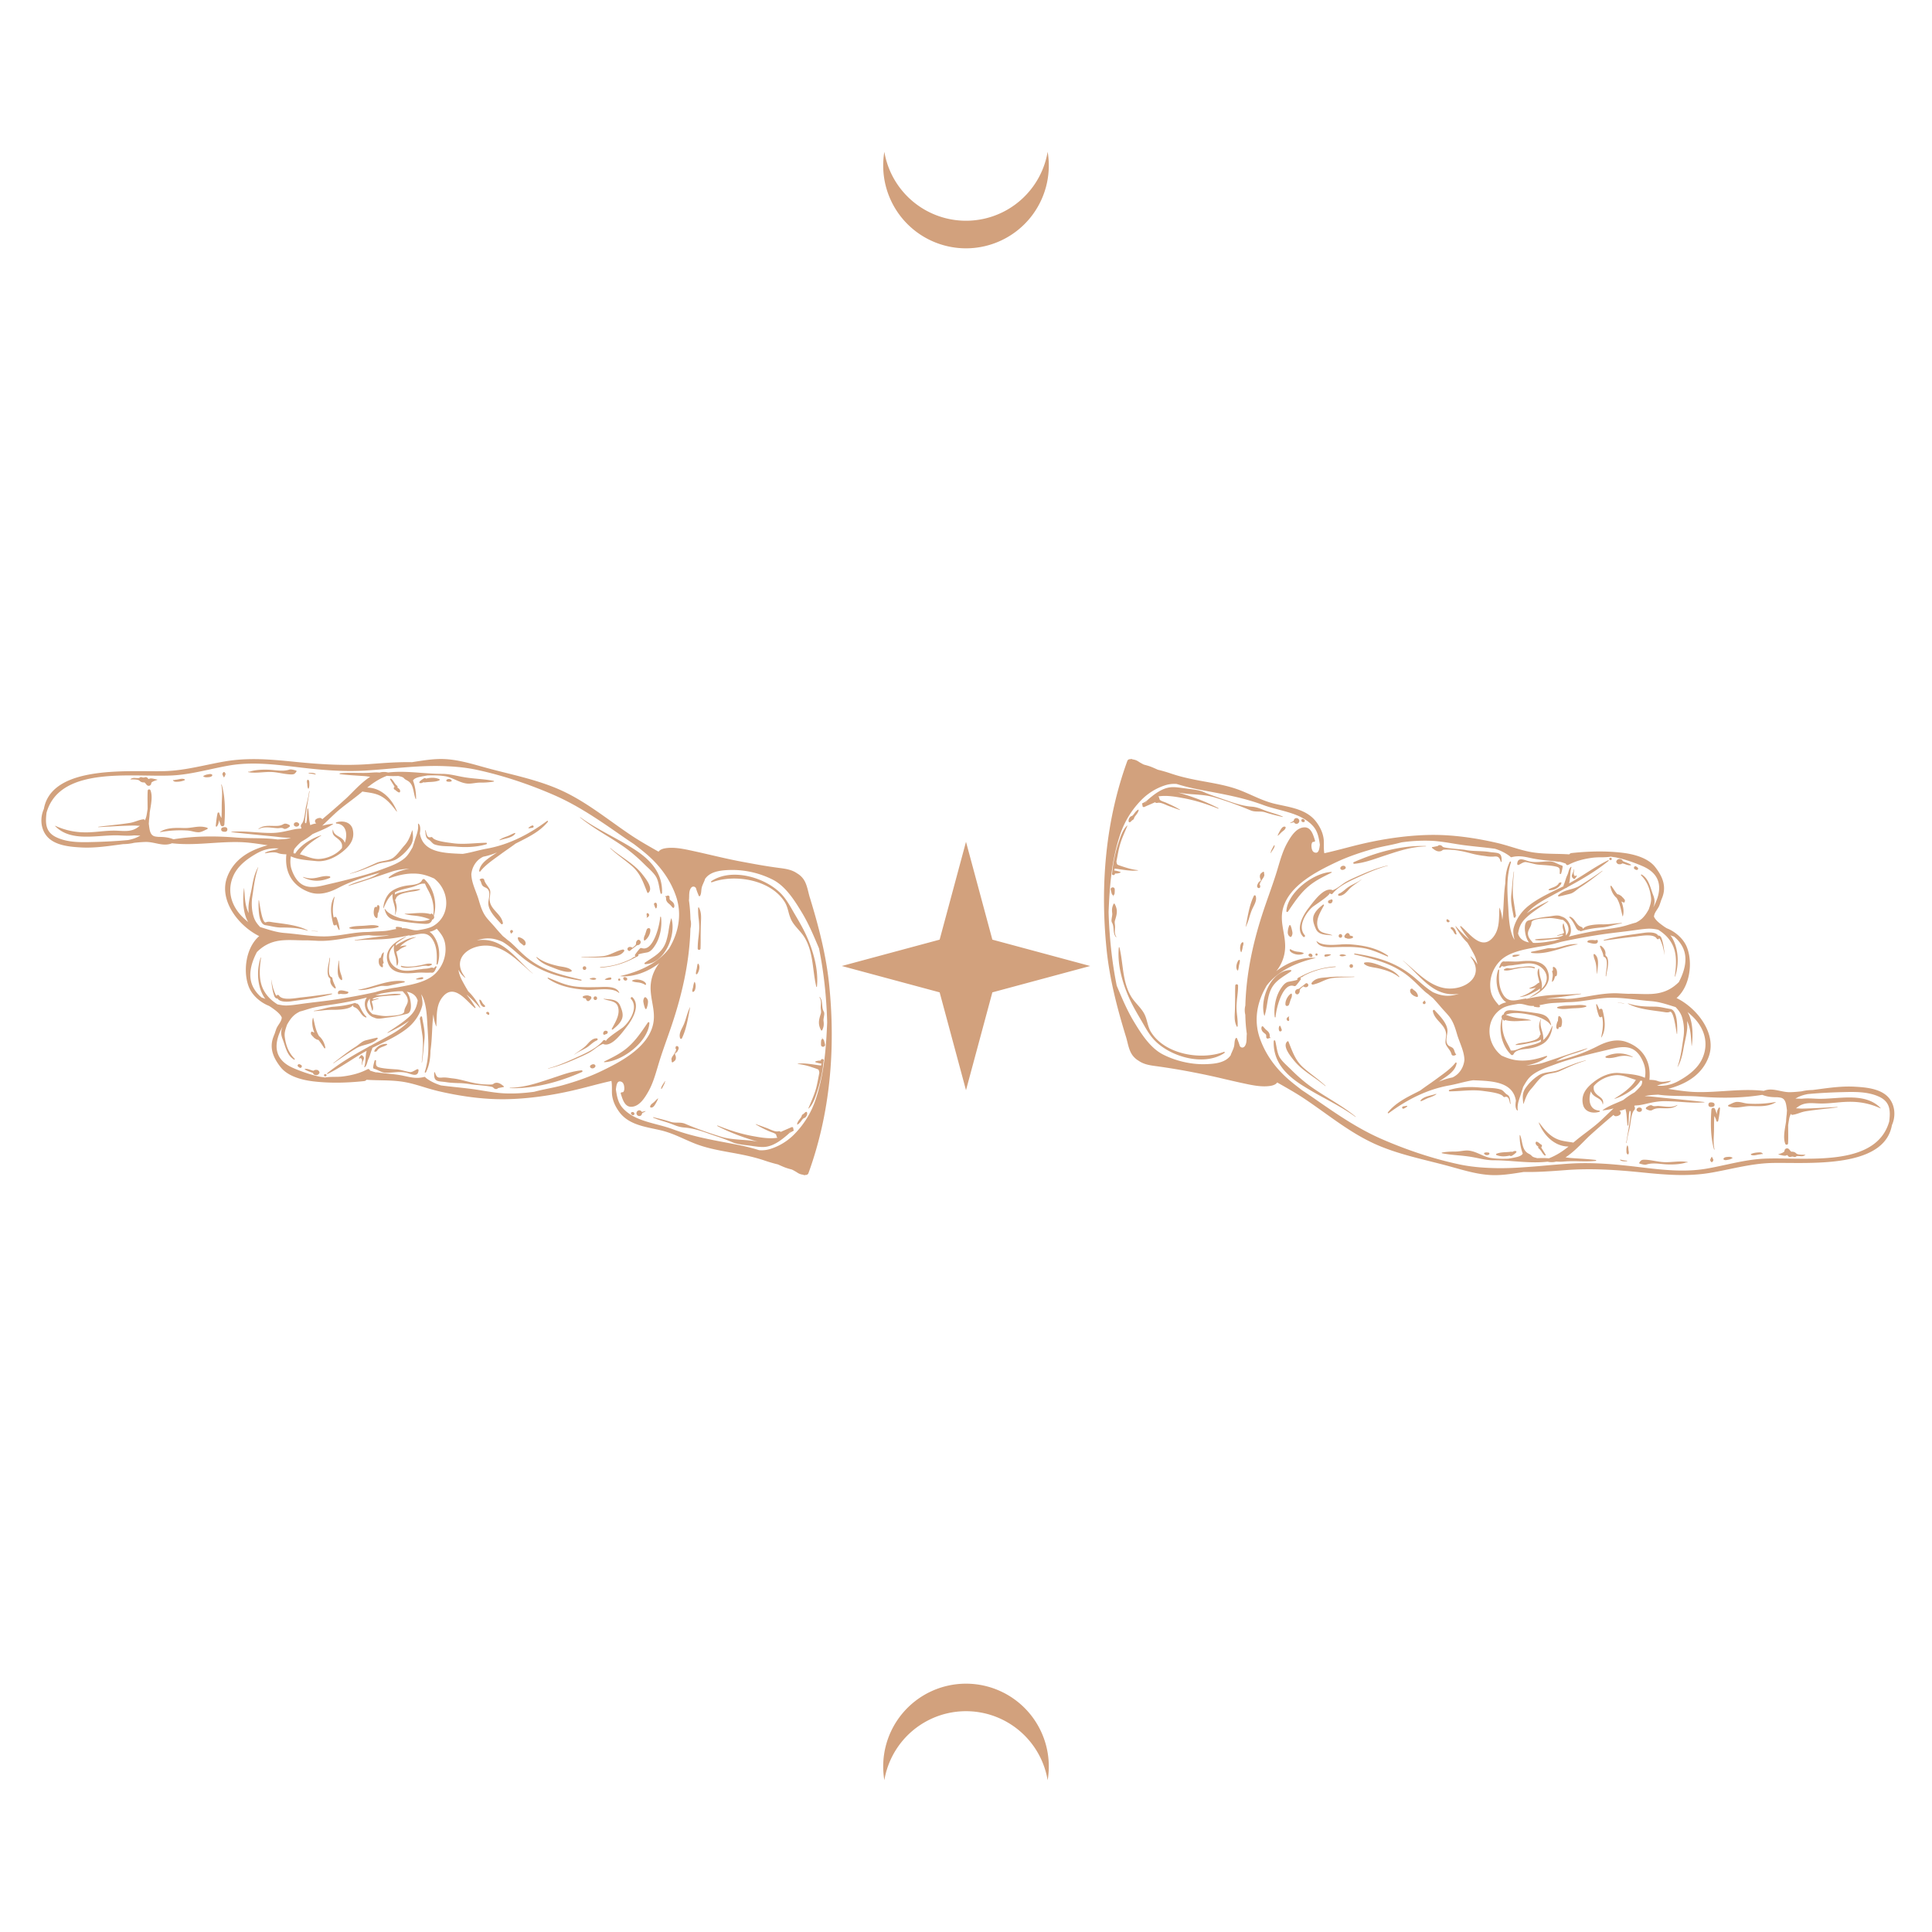 <svg width="140" height="140" fill="none" xmlns="http://www.w3.org/2000/svg"><path fill-rule="evenodd" clip-rule="evenodd" d="M46.93 66.464a.63.63 0 0 0-.044.03c-.018.014-.044-.013-.03-.03.03-.043.023-.065.014-.098a.329.329 0 0 1-.007-.16c.006-.026.036-.04.062-.034.088.022.136.103.103.193-.018.047-.058.073-.098.1zm-1.302 2.442h-.002c-.063.014-.104-.024-.14-.071-.036-.05-.015-.12.021-.161.067-.077.215-.068.295-.012a.04.04 0 0 1 .017.023c.056-.043.11-.085.164-.131.071-.06.11-.108.107-.207a.273.273 0 0 1 .082-.2c.116-.119.272.01.253.148a.235.235 0 0 1-.209.195c-.03.005-.064.011-.082.025a1.191 1.191 0 0 0-.062.049l-.044.036-.104.079a3.654 3.654 0 0 0-.267.214l-.002.001a.027.027 0 0 1-.018.008c-.004 0-.006.002-.01.004zm-3.47 7.2c-.18.092-.358.183-.52.31-.006.005-.015-.005-.009-.01.11-.089.222-.167.334-.245.2-.139.4-.276.57-.466l.017-.018c.182-.203.393-.439.685-.434.091.002.095.116.02.148-.181.077-.318.19-.457.305-.093.077-.187.155-.295.223-.112.069-.228.128-.345.187zm1.575-1.31c0-.002.001-.003.002-.003a.054.054 0 0 1 .002-.008v.003c.039-.094.147-.122.247-.075.077.036.066.152 0 .193a.328.328 0 0 1-.12.046c-.04.023-.089.05-.127.011-.048-.047-.028-.114-.004-.167zm-.593-2.593c-.17 0-.17.263 0 .263s.17-.263 0-.263zm-.682.16a4.207 4.207 0 0 0-.174-.04.075.075 0 0 1-.052-.053l-.001-.002a.219.219 0 0 0-.002-.018.07.07 0 0 1 .037-.064.68.68 0 0 1 .29-.054c.06 0 .104.012.138.036.03.002.063.01.097.026.059.026.08.118.045.17a.584.584 0 0 1-.136.149c-.12.088-.234-.036-.242-.15zm-15.113-5.874c-.007.033-.048.047-.076.031-.237-.132-.203-.479-.148-.702.024-.096.113-.118.185-.09.017-.044.034-.088.046-.131a.016.016 0 0 1 .016-.011c.232-.011.094.419.054.523a.137.137 0 0 1-.044.058c-.004.11-.008.22-.033.322zm.403 3.553c0 .03-.034.063-.066.05-.235-.096-.264-.372-.222-.595.011-.06.073-.096.133-.095a.826.826 0 0 1 .018-.084c.021-.073.046-.14.08-.208a.496.496 0 0 1 .102-.094c.009-.013.029-.006.025.01a1.06 1.06 0 0 0-.02.14c-.005.044-.01.088-.018.128a.76.76 0 0 0 .014.43c.019.053-.016.099-.061.118.008.065.016.131.015.2zM15.096 56.107c.088-.018.178-.037.258.014.037.023.039.067.013.1-.069.085-.201.094-.308.101l-.023.002c-.124.008-.199.001-.304-.064-.008-.006-.008-.018 0-.024a.761.761 0 0 1 .315-.12l.05-.009zm-1.719.431a1.5 1.5 0 0 1-.534.11c-.118.006-.237.008-.305-.098-.014-.022.015-.038.032-.025.018.014.06.003.096-.006a.328.328 0 0 1 .038-.009c.078-.008.156-.022.234-.038l.019-.004c.142-.03.271-.057.41-.005.03.012.046.06.01.075zm2.724 3.438a.421.421 0 0 1 .256-.03c.159.03.159.29 0 .32a.424.424 0 0 1-.256-.03c-.098-.042-.098-.218 0-.26zm5.267-.364c.084-.04.166-.041.236.013a.127.127 0 0 1 0 .233c-.07.055-.152.054-.236.014-.1-.046-.1-.214 0-.26zm-.826.107c.137-.08.303-.003.425.062.06.03.048.108 0 .14-.104.073-.293.204-.425.116-.08-.054-.193-.042-.3-.031-.05.005-.1.01-.142.008-.098-.005-.202-.016-.31-.028-.357-.038-.75-.08-1.04.095-.016.01-.027-.013-.015-.024.296-.227.646-.219.999-.21l.143.002c.252.003.444 0 .665-.13zm26.185 8.43c-.023.015-.058.002-.064-.025a.542.542 0 0 1 .056-.336c.036-.08.06-.163.085-.245a2.57 2.57 0 0 1 .063-.191c.041-.106.234-.144.254 0 .04.271-.165.651-.394.798zm-2.498 1.176-.192.018c-.424.046-.848.043-1.273.04a23.311 23.311 0 0 0-.62.003c-.015 0-.015-.023 0-.024.2-.012.4-.017.6-.022.315-.008.629-.016.94-.052.295-.034.546-.143.796-.252.21-.091.417-.182.65-.228.065-.013.142.058.095.124-.24.329-.618.361-.996.393zm-7.25-1.776c-.046-.09.05-.194.142-.141.094.056.046.184-.052.193l.026-.002c0 .001-.017.01-.022.034-.005.025-.044.025-.049 0a.084.084 0 0 0-.018-.037l-.015-.023-.011-.023zm.546.419a.058.058 0 0 1 .072-.056c.223.044.56.253.482.522-.02.07-.128.115-.18.047-.029-.035-.07-.064-.111-.093-.04-.029-.082-.058-.113-.095-.072-.085-.155-.21-.15-.325zm4.83 2.317c.17 0 .17-.264 0-.264s-.17.264 0 .264zm1.867-8.812c-.01-.01.006-.026.017-.016.277.237.574.448.87.657.526.372 1.048.741 1.452 1.26l.032.04c.235.3.766.977.384 1.282-.026.02-.057.012-.069-.018a26.508 26.508 0 0 1-.11-.275c-.239-.607-.456-1.16-.983-1.624-.229-.2-.469-.387-.709-.573-.302-.235-.605-.47-.884-.733zm3.358 3.993a.396.396 0 0 1-.01.328c-.016.039-.064.039-.08 0a4.029 4.029 0 0 1-.095-.25c-.036-.109.14-.184.184-.078zm-.076 2.986c-.136.217-.32.495-.59.56l-.107.02c-.207.038-.613.11-.553.163.023.02.015.06-.01.075a1.198 1.198 0 0 1-.07.038h.01a.08.08 0 0 1 .018 0 .112.112 0 0 1-.078.027c-.82.461-1.675.723-2.622.787-.026.003-.025-.038 0-.04.474-.038.954-.109 1.406-.263.303-.104.608-.214.887-.375a.51.51 0 0 1 .263-.13c-.045-.029-.07-.084-.032-.143.102-.153.214-.292.335-.431a.14.14 0 0 1 .14-.038c.832.288 1.305-1.657 1.337-2.24.002-.041.058-.04.063 0 .083.643-.054 1.437-.397 1.99zm-3.761 3.94c-.009-.004-.009-.02.002-.018.082.01.165.017.248.024.39.032.77.064.945.479.125.298.258.646.126.97-.13.317-.39.532-.653.75l-.003.002c-.04.031-.097-.008-.072-.056.025-.046.05-.093.077-.14.244-.442.537-.973.356-1.48-.107-.299-.403-.368-.693-.436a2.284 2.284 0 0 1-.333-.095zm-.573-.68c-.258.016-.498.03-.689.017-.974-.072-1.967-.248-2.78-.821-.03-.02-.013-.078.026-.062.092.037.183.076.274.114.521.219 1.033.434 1.605.513.556.078 1.084.068 1.637.058l.085-.001.17-.006c.47-.02 1.208-.05 1.374.418.004.013-.01.019-.02.013-.358-.327-1.068-.282-1.682-.243zm2.669.566c.577.586-.002 1.586-.41 2.104l-.102.134c-.352.461-1.013 1.325-1.57 1.155a.145.145 0 0 1-.05-.028c-.22.08-.42.225-.615.37-.135.098-.27.195-.408.271-.262.143-.534.263-.806.382l-.131.058c-.66.292-1.321.552-2.027.714-.011.003-.016-.014-.005-.017.752-.2 1.452-.52 2.158-.842l.088-.04c.593-.27 1.328-.617 1.747-1.136.056-.07.184-.03.202.053-.028-.132.589-.559.973-.825.135-.094.241-.167.281-.201.496-.425 1.106-1.436.563-2.04-.069-.075.04-.186.112-.112zm-10.688.626c.004.021-.002.04-.02.052-.11.068-.243-.08-.29-.166a1.346 1.346 0 0 1-.07-.156c-.009-.02-.014-.042-.018-.064a.39.39 0 0 0-.02-.07c-.016-.035.016-.076.056-.056.073.039.103.098.137.163a.585.585 0 0 0 .123.175c.011.012.023.022.035.033.03.025.06.05.067.09zM46.936 62.86c-.074-.07-.146-.138-.215-.207-.479-.48-1.009-.941-1.566-1.328a27.911 27.911 0 0 0-1.21-.78c-.654-.406-1.308-.812-1.907-1.304-.009-.008.004-.025.015-.018.702.512 1.462.927 2.22 1.343.584.319 1.168.638 1.725 1 1.141.744 2.033 1.703 1.975 3.151-.003.06-.09.075-.107.014a5.104 5.104 0 0 1-.083-.386c-.056-.3-.115-.615-.264-.844-.153-.235-.372-.442-.583-.642zm-11.17 15.674c.023-.02.05-.04.107-.056.248-.068.45.088.624.232.04.033-.01.087-.052.068l-.355.071c-.097.12-.276.062-.35-.045-.053-.08-.715-.14-1.18-.184a6.71 6.71 0 0 1-.432-.047 5.844 5.844 0 0 0-.96-.089c-.273-.01-.546-.02-.821-.065-.106-.017-.203-.026-.292-.035-.41-.042-.633-.064-.59-.663.002-.03.044-.036.053-.007.116.346.199.404.53.37.187-.019.379.009.568.036.071.01.141.02.211.027.314.035.63.115.944.195.218.055.436.11.653.15a5.28 5.28 0 0 0 1.187.095c.095-.004.123-.027.155-.053zm10.861-7.237a1.266 1.266 0 0 0-.426-.11c-.132-.014-.267-.03-.383-.09-.018-.01-.018-.038 0-.047.191-.1.454-.083.654-.018.126.041.382.164.335.334-.001.002-.003.003-.005.003-.046-.001-.082-.022-.119-.043a.536.536 0 0 0-.056-.03zm1.771-5.876c-.102-.105-.156-.238-.126-.378a.527.527 0 0 1-.045-.065c-.02-.032.018-.068.05-.05.01.007.015.012.017.017l.003-.003a.242.242 0 0 1 .049-.033c.074-.043.174.013.172.1l-.001.02c-.002.069-.005.136.049.187.028.026.058.05.088.073.028.023.056.045.082.07.106.097.172.27.103.405-.017.031-.062.034-.086.01a1.575 1.575 0 0 1-.098-.105 1.33 1.33 0 0 0-.17-.17c-.03-.025-.06-.05-.087-.078zm-1.766 7.237a.447.447 0 0 1 .057-.36c.027-.045.08-.046.118-.016.129.103.165.227.145.39a1.437 1.437 0 0 1-.103.419c-.016.036-.078.036-.094 0a2.058 2.058 0 0 1-.122-.429l-.001-.004zm-7.724-3.3c.426.344.985.515 1.51.636.081.019.169.033.258.048.264.044.545.09.736.26.035.03.017.095-.028.105-.372.08-.871-.114-1.256-.263a13.894 13.894 0 0 0-.163-.063c-.421-.157-.8-.333-1.088-.69-.019-.022.009-.05.031-.032zm4.928 1.607a.8.8 0 0 1 .366-.13c.034-.007.073 0 .09.034a.09.09 0 0 1 .006.062c-.003.022-.03.049-.054.053a.95.95 0 0 1-.406.006c-.012-.003-.012-.018-.002-.025zm1.587-.089c.06.056.026.147-.045.172-.097.033-.19-.03-.211-.126-.012-.056.026-.12.09-.117a.237.237 0 0 1 .166.071zm-.55.033c-.102 0-.102.16 0 .16.103 0 .103-.16 0-.16zm11.991-5.545c-1.011-1.618-3.61-2.053-5.283-1.428-.05.019-.075-.056-.035-.083 1.474-.988 3.908-.282 5.062.918.337.35.588.787.831 1.21.046.08.09.158.136.235l.03.051c.303.517.609 1.04.853 1.588.486 1.09.866 2.437.74 3.643-.002.025-.037.033-.044.006-.098-.401-.153-.816-.207-1.23-.105-.806-.211-1.612-.64-2.33-.125-.21-.289-.396-.452-.582-.204-.233-.408-.466-.537-.743a3.35 3.35 0 0 1-.181-.542c-.066-.244-.133-.489-.273-.713zm-9.176 14.254a2.9 2.9 0 0 1-.208.404c-.071.115-.169.266-.328.23-.034-.008-.044-.041-.041-.07.015-.111.117-.19.207-.26.026-.02.052-.04.074-.06.038-.033.074-.07.11-.107.052-.054.105-.108.166-.153.01-.007.025.005.02.016zm9.403 2.52.192-.15a.156.156 0 0 0 .015-.016.246.246 0 0 1 .01-.011l-.005-.005-.21.18-.002.002zm-.773.503c.018-.008.035-.015.052-.025l.042-.024c-.035.019-.07.036-.106.054l-.013.006.025-.011zm1.161-.904c.01.055.013.076.006.101a.014.014 0 0 1 .004.006v.002c.031.027.046.079-.004.104a3.647 3.647 0 0 0-.276.153c-.52.464-1.146.972-1.833 1.01-.277.015-.576-.028-.864-.07-.095-.014-.189-.028-.28-.039a8.983 8.983 0 0 0-.072-.008c-.337-.041-.807-.098-1.088-.223a14.026 14.026 0 0 0-1.191-.446l-.522-.18c-.572-.208-1.17-.397-1.778-.443-.333-.027-.544-.11-.799-.21a9.585 9.585 0 0 0-.228-.087c-.158-.058-.32-.108-.483-.157a6.11 6.11 0 0 1-.743-.264c-.018-.008-.005-.032.012-.029l.185.045c.358.086.708.17 1.06.288.17.057.336.058.501.06.189.002.376.004.567.085.85.365 1.723.665 2.606.938.478.147.994.185 1.509.224.38.028.76.056 1.121.128l.027.005c-1.01-.287-2-.648-2.932-1.133-.02-.01-.006-.046.016-.038.808.327 1.654.6 2.512.759h.005c.553.102 1.22.225 1.817.127l-.004-.005a.293.293 0 0 1-.073-.17c-.013-.11-.205-.177-.342-.225-.037-.013-.07-.024-.094-.035a7.93 7.93 0 0 1-1.054-.53c-.011-.007-.004-.026.008-.02.145.05.29.103.434.155l.352.128c.05.018.112.044.18.073.212.093.483.21.655.162a.19.19 0 0 1 .18.044c.147-.068.297-.132.447-.197.108-.047.217-.093.324-.141.049-.022.122-.01.132.053zM49.931 73.4c-.12.629-.24 1.274-.52 1.845-.03.057-.112.037-.13-.017-.088-.27.046-.537.172-.787.032-.064.063-.127.09-.188.081-.185.14-.377.198-.569.073-.237.145-.474.26-.697.002-.005.01 0 .009.004-.028.135-.053.272-.08.41zm-1.17 3.572c-.048.038-.097-.024-.09-.068a.233.233 0 0 0-.008-.093.22.22 0 0 1-.005-.102.682.682 0 0 1 .103-.204l.002-.003c.058-.082.107-.152.146-.246.018-.05.04-.096.066-.143.006-.008.017-.005.02.002l.001-.015v-.032a.131.131 0 0 0-.02-.05c-.008-.013-.015-.025-.02-.039a.254.254 0 0 1 .004-.106c.017-.094.14-.089.187-.023.064.088.019.181-.023.268l-.003.007a.47.47 0 0 1-.163.192c-.014.01-.033-.01-.025-.025a.397.397 0 0 0 .063-.167l-.002.004c-.047.096-.112.232-.056.336a.436.436 0 0 1 .039.191c-.002.159-.072.21-.176.287l-.04.03zm-.7 1.73a1.399 1.399 0 0 1-.112.195c-.011.016-.043.013-.042-.012.007-.126.077-.229.147-.333.047-.07.094-.14.123-.216.002-.008.018-.008.017.003a.686.686 0 0 1-.082.265c-.018.033-.034.066-.05.099zm9.38 3.606a6.528 6.528 0 0 0 1.681-2.685c.6-1.824.742-3.668.818-5.546a30.927 30.927 0 0 0-.078-1.552 30.266 30.266 0 0 0-.512-3.797l-.025-.061c-.361-.858-.723-1.718-1.203-2.517-.528-.876-1.18-1.925-2.123-2.406a6.54 6.54 0 0 0-3.068-.703c-.565.016-1.337.068-1.745.53-.032.035-.06.071-.09.107a1.306 1.306 0 0 1-.077.205l-.02.048-.04.09c-.05.118-.1.233-.122.364a2.31 2.31 0 0 0-.018.16c-.012.129-.024.258-.086.37-.02.036-.078.037-.098 0a.43.43 0 0 1-.027-.072v-.002a4.194 4.194 0 0 1-.18-.496c-.04-.047-.085-.086-.144-.096-.214-.035-.303.242-.328.404a2.51 2.51 0 0 0-.017.295c-.002.098-.004.196-.016.291.066.454.1.916.11 1.38a1.34 1.34 0 0 1-.003.671c-.003.158-.01.316-.018.475-.115 2.186-.601 4.31-1.29 6.386-.127.383-.26.763-.395 1.143-.204.581-.41 1.163-.589 1.752l-.091.305c-.176.59-.358 1.203-.658 1.733-.253.449-.656 1.118-1.257 1.118-.445 0-.603-.495-.718-.858l-.036-.112c-.005-.01.002-.02.009-.027a.046.046 0 0 1 .023-.038c.021-.01.046-.013.07-.016.044-.005.087-.01.11-.052a.49.49 0 0 0 .05-.236c-.001-.153-.038-.4-.201-.47-.32-.137-.367.225-.405.518l-.004.032c.074.504.154.989.527 1.386.636.678 1.56.922 2.464 1.16.381.1.758.2 1.109.33 1.34.5 2.662.747 4.047 1.007l.492.093c.592.112 1.172.247 1.74.428a2.13 2.13 0 0 0 .867-.108 4.202 4.202 0 0 0 1.564-.931zM40.812 78.63c.922-.262 1.836-.571 2.702-.985 1.39-.662 3.297-1.65 3.768-3.252.183-.62.087-1.166-.013-1.732-.05-.282-.1-.568-.118-.871a2.876 2.876 0 0 1 .637-2.009c-.827.655-1.913 1.042-2.831.959-.008 0-.01-.012-.002-.015 1.306-.292 2.712-.903 3.536-2 .058-.103.117-.207.172-.315.57-1.106.73-2.324.308-3.513-.404-1.138-1.096-2.093-1.994-2.892-.302-.27-.624-.52-.947-.768l-.096-.074c-.288-.19-.574-.383-.858-.58l-.022-.015c-1.572-1.094-3.136-2.182-4.901-2.951-1.786-.78-3.717-1.43-5.627-1.838-.959-.203-1.911-.262-2.885-.275a23.801 23.801 0 0 0-1.382.04c-.662.037-1.322.095-1.983.153l-.563.049c-.391.032-.784.063-1.179.089-1.643.103-3.256-.038-4.888-.233l-.144-.018c-1.615-.194-3.257-.391-4.873-.116-.472.08-.943.183-1.415.285-.856.186-1.713.371-2.583.43-.573.038-1.255.028-1.987.017-2.862-.043-6.484-.097-7.273 2.694-.084.72-.103 1.394.718 1.781.828.39 1.794.364 2.687.34h.003c.423-.01.842-.027 1.26-.05l.002-.001h.011a30.897 30.897 0 0 0 1.223-.09c.333-.063.657-.168.899-.338-.09.017-.185.011-.28.006-.077-.004-.155-.009-.229-.001-.312.031-.62.016-.93 0-.027 0-.054-.002-.08-.003-.397-.02-.832.01-1.28.04-1.216.084-2.522.174-3.38-.719-.01-.01.002-.023.013-.017.805.364 1.563.502 2.45.47.262-.01.526-.034.79-.059.362-.033.726-.067 1.087-.062.113.002.225.008.335.014.453.023.881.046 1.284-.233a5.6 5.6 0 0 0 .182-.134c-.07.004-.147-.001-.228-.007a2.596 2.596 0 0 0-.229-.009c-.567.008-1.132.04-1.697.071-.283.016-.566.032-.85.045-.018 0-.018-.025 0-.027.293-.038.586-.07.88-.103.471-.052.943-.104 1.412-.179.157-.025.306-.076.454-.126.173-.059.345-.118.53-.134.04-.004.085.04.081.082v.008c.06-.11.107-.238.138-.405a11.384 11.384 0 0 0 .069-.437l-.003-.414c-.003-.302-.007-.602.01-.9.007-.12.164-.137.205-.027.143.389.063.869-.014 1.326-.017.1-.034.2-.048.298a4.861 4.861 0 0 1-.047.518c-.005.087-.01.18-.018.275.008.05.015.103.021.156.043.329.088.679.418.76.09.02.191.03.298.037.374-.002.735.04 1.05.172 1.5-.239 3.028-.25 4.54-.127.425.035.852.04 1.277.046.466.006.93.012 1.393.056.109.01.22.024.333.039h.005l.107-.005c.313-.016.61-.032.867-.108a9.094 9.094 0 0 1-.97-.076c-.135-.015-.27-.03-.402-.043-.98-.094-1.963-.19-2.942-.299-.017-.001-.017-.025 0-.027.566-.047 1.134-.008 1.702.032.413.029.827.058 1.24.053.455-.007.84-.093 1.258-.187l.261-.057c.222-.048.4-.064.581-.071l.013-.03a.61.61 0 0 0 .013-.033.087.087 0 0 0-.01-.015l-.005-.005c-.058-.081-.028-.196.034-.264.15-.163.212-.59.262-.94.021-.148.04-.282.064-.375.085-.347.167-.691.215-1.047.002-.014.03-.01.027.006-.008.065-.04.249-.08.486-.118.688-.314 1.824-.225 1.82.02 0 .041 0 .06.005.024-.109.048-.22.05-.336l.005-.107c.006-.199.013-.398.038-.595.005-.038.054-.038.058 0 .022.158.034.316.046.474.009.115.018.23.03.344.01.091.03.18.051.269l.021.093a1.359 1.359 0 0 1 .437-.122c-.097-.064-.135-.207-.037-.296a.498.498 0 0 1 .293-.106c.07-.007.136.04.174.095a59.86 59.86 0 0 0 1.703-1.484c.132-.119.28-.269.442-.432.384-.387.844-.85 1.33-1.16l-.099-.013a5.425 5.425 0 0 0-.347-.039l-.414-.027c-.444-.028-.889-.057-1.33-.112-.04-.006-.041-.059 0-.063.41-.046.818-.038 1.227-.03.254.004.509.009.764 0 .093-.003.186-.01.277-.016.203-.014.401-.029.596-.005a1.184 1.184 0 0 1 .626-.006c.804-.094 1.59-.035 2.385.024.36.027.721.054 1.088.067.144.005.287.008.433.008.398 0 .755.074 1.123.15.171.035.345.07.526.1.308.05.619.079.93.108.392.037.784.074 1.169.152.023.006.023.044 0 .05a5.418 5.418 0 0 1-.998.073c-.13 0-.266.018-.404.037-.187.026-.375.052-.548.031-.3-.036-.566-.154-.832-.272-.244-.109-.488-.217-.757-.26a4.808 4.808 0 0 0-.646-.057 11.07 11.07 0 0 0-.61.003h-.002c-.182.03-.359.06-.541.1-.197.044-.414.1-.517.268.157.407.232.9.224 1.326 0 .022-.027.023-.035.005-.055-.136-.087-.291-.12-.448-.065-.316-.132-.64-.396-.828-.037-.026-.078-.049-.119-.071-.076-.042-.153-.085-.207-.15-.066-.079-.196-.112-.32-.143l-.08-.021c-.282.01-.564.015-.837-.012-.555.215-.985.502-1.428.855 1.006 0 1.798.807 2.155 1.718.006.017-.016.022-.024.012-.322-.427-.657-.852-1.137-1.112-.341-.184-.71-.238-1.084-.292l-.208-.031a.085.085 0 0 1-.04-.017l-.111.094-.028.023c-.251.21-.514.41-.778.61-.376.285-.752.57-1.092.888-.164.153-.324.307-.482.459-.144.139-.288.277-.432.412.27-.076.538-.126.78-.143.012 0 .015.016.007.021-.312.223-.678.379-1.039.532-.15.064-.301.128-.447.196a5.742 5.742 0 0 1-.818.553 3.918 3.918 0 0 0-.492.515.698.698 0 0 0-.066.324l.14.01a.14.14 0 0 1 .025-.059c.393-.583 1.17-1.046 1.827-1.254.012-.005.019.013.008.02-.553.348-1.199.774-1.54 1.353.136.037.274.084.413.132.27.094.542.188.819.205.043.004.085.006.128.004.6-.017 1.294-.313 1.685-.792.035-.234.003-.396-.212-.603a1.81 1.81 0 0 0-.155-.127c-.05-.037-.099-.074-.144-.116a.444.444 0 0 1-.144-.486c.002-.008.012-.005.013.001.027.27.213.379.408.494.14.082.284.166.378.314a.875.875 0 0 1 .067.14c.198-.553.148-1.337-.605-1.395a.045.045 0 0 1-.04-.03.043.043 0 0 1 .027-.056c.47-.144 1.068-.035 1.195.53.157.695-.218 1.18-.743 1.6-.52.416-1.192.737-1.872.681l-.053-.004c-.087-.01-.181-.018-.279-.028-.506-.048-1.113-.106-1.539-.318-.062.32-.049.653.05.95.148.437.405.91.834 1.13.523.267 1.171.108 1.731-.03l.155-.037a48.21 48.21 0 0 0 2.65-.681 17.783 17.783 0 0 0 1.317-.441c.538-.197 1.187-.434 1.59-.833.197-.194.351-.465.5-.73.023-.09.053-.18.08-.258.015-.043.028-.082.038-.116.032-.116.07-.227.106-.336.106-.312.204-.604.161-.963 0-.02.026-.03.04-.016.148.151.135.435.093.702.22 1.368 1.693 1.427 2.999 1.479l.105.004c.318-.047.629-.123.943-.2.264-.065.53-.13.805-.179 1.614-.29 3.054-1.038 4.37-2.01.043-.03.082.033.053.068-.554.67-1.282 1.039-2.043 1.426l-.011.005c-.096.049-.193.098-.29.149-.195.147-.396.287-.597.428a23.64 23.64 0 0 0-.525.374l-.217.158c-.43.31-.905.655-1.215 1.054-.033.042-.087-.005-.08-.046.085-.515.561-.837.975-1.116l.11-.074.034-.023.177-.118a5.127 5.127 0 0 1-1.003.31c-.16.08-.31.18-.434.314-.26.283-.384.604-.424.938.003.436.166.865.326 1.288.075.198.15.394.207.589.15.512.29.97.647 1.382.084.098.171.194.258.29.113.123.226.247.331.374.121.146.249.286.377.426l.134.148c.12.095.238.19.35.293.078.052.154.107.225.172.158.142.31.291.462.44.24.234.479.467.74.677 1.138.915 2.4 1.217 3.78 1.548l.123.03c.047.01.025.076-.02.069-1.488-.226-2.788-.58-4.005-1.488-.22-.164-.432-.348-.643-.531-.294-.256-.589-.512-.91-.718a1.649 1.649 0 0 1-.1-.064c-.393-.175-.795-.297-1.267-.249a2.847 2.847 0 0 0-.618.132c1.43-.217 2.301.667 3.198 1.578.276.28.555.562.853.816.004.004-.003.01-.007.007-.203-.163-.407-.345-.615-.53-.731-.65-1.511-1.342-2.462-1.47-1.393-.187-2.917.866-1.81 2.277.013.016-.006.036-.022.022a1.824 1.824 0 0 1-.47-.572c.038.246.116.492.257.762.143.27.297.545.46.811.361.34.661.792.868 1.176.006.013-.01.03-.022.018l-.035-.04c-.226-.25-.54-.598-.889-.884a1.289 1.289 0 0 0-.02-.012l-.024-.014c.251.285.468.62.643.91.022.035-.025.065-.053.042a6.02 6.02 0 0 1-.366-.348c-.562-.56-1.267-1.264-1.94-.474-.428.501-.445 1.122-.461 1.739-.004.14-.008.28-.017.417 0 .007-.009.01-.012.004a2.91 2.91 0 0 1-.2-.88c-.017.12-.03.241-.041.363-.026.288-.04.58-.055.871-.024.473-.048.947-.119 1.411-.006.54-.078 1.07-.329 1.567-.023.044-.099.012-.083-.036.335-1.032.273-2.042.209-3.091l-.03-.5v-.003c-.024-.467-.08-1.51-.439-2.028.089.312.114.672.078.814-.163.655-.578 1.253-1.109 1.668-.617.483-1.345.835-2.059 1.181-.153.074-.305.148-.456.223a.179.179 0 0 1-.013.09c-.05.11-.086.224-.123.34a2.77 2.77 0 0 1-.14.38c-.034.07-.056.145-.077.22-.04.136-.078.27-.184.37-.001.002-.003.003-.005.003 0 0-.002 0-.003.002-.016.005-.036-.008-.03-.027.06-.184.075-.39.09-.597.014-.196.028-.392.081-.572-.43.232-.837.49-1.243.75-.515.326-1.029.652-1.585.924a.021.021 0 0 1-.011.004c-.025 0-.047-.031-.024-.05.934-.758 1.958-1.348 3.003-1.917a.152.152 0 0 1 .104-.055c.194-.107.39-.213.587-.32.233-.125.467-.252.701-.38.564-.31 1.116-.65 1.541-1.133-.436.333-.964.594-1.401.81a64.18 64.18 0 0 0-.14.07.016.016 0 0 1-.015-.028c.137-.096.276-.189.415-.282.416-.279.832-.557 1.196-.903.39-.37.499-.713.57-1.13-.115-.386-.41-.57-.792-.641.153.19.23.444.27.691.041.24.097.81-.235.901-.49.136-.902.223-1.417.279-.082.008-.164.022-.246.035-.261.042-.516.083-.73-.03-.585-.15-.884-1.043-.527-1.457a23.43 23.43 0 0 1-2.449.498l-.343.05c-.443.062-.89.124-1.32.247-.087.025-.175.053-.265.08-.157.05-.318.1-.48.14-.154.078-.304.166-.434.282-.2.182-.342.396-.475.63l-.027.046-.03.09c-.085.25-.17.503-.135.779.078.617.274 1.153.719 1.6.029.028-.01.079-.046.057-.414-.248-.556-.681-.698-1.112-.04-.124-.081-.247-.128-.366-.13-.332-.14-.557-.012-.892a.102.102 0 0 1 .004-.013c-.608 1.106-.746 2.333.773 2.992.581.252 1.3.504 1.959.638.115.015.23.03.343.051l.002-.001c.066-.012.135-.02.202-.026.167-.016.335-.018.502-.02.202-.002.404-.004.605-.031.58-.076 1.14-.209 1.663-.465l.064-.032.047-.024c.06-.032.144-.007.161.065.014.014.028.029.04.044.045.007.09.023.148.042l.023.008c.092.032.183.055.275.074.003-.007.01-.013.02-.011.26.04.522.066.785.093.374.037.748.075 1.112.15l.185.04c.462.099.851.182 1.344.057a.045.045 0 0 1 .055 0c.032.01.057.03.073.057.322.253.701.428 1.099.553.382.051.766.092 1.15.133.363.039.727.078 1.09.126.268.035.536.079.805.123.541.088 1.084.177 1.627.196.708.027 1.402-.023 2.09-.117.335-.092.678-.163 1.021-.234.362-.075.724-.15 1.077-.25zm-14.718-.711a2.05 2.05 0 0 0 .056-.01l.001-.006.003-.007-.05.019-.01.004zm.81-4.925c-.043-.157-.097-.348-.106-.514a.672.672 0 0 1 .002-.122c-.162.187-.247.408-.145.695.071.2.203.317.34.434l.127.025c.316.064.68.137.972.112l.12-.007c.332-.017 1.072-.055 1.081-.325.005-.148.068-.269.13-.389.088-.168.174-.335.097-.575-.05-.162-.152-.278-.255-.394l-.087-.102c-.464-.024-1.008.069-1.501.153l-.068.011c-.14.044-.28.085-.42.125.056-.004.108-.004.151-.003.235.005.47-.023.706-.051.319-.038.637-.075.957-.033.027.004.04.048.006.053a5.9 5.9 0 0 1-.585.05c-.153.007-.305.014-.456.031a6.826 6.826 0 0 1-.136.013c-.265.025-.619.057-.835.2.009.01.016.022.02.036a.524.524 0 0 0 .188-.03l.055-.014.01-.002a.893.893 0 0 1 .156-.026c.015-.001.018.022.004.026a5.236 5.236 0 0 0-.222.075.905.905 0 0 1-.065.018.402.402 0 0 0-.152.062.118.118 0 0 1-.045.022l-.003.002-.012.004c.016.073.035.144.056.216.04.147.076.317.005.46-.005.013-.03.01-.033-.005a2.06 2.06 0 0 0-.057-.231zm-7.779-1.21c.254.455.59.748.985.997.227.045.452.09.688.08.34-.014.662-.06 1-.11h.008c.376-.054.754-.099 1.131-.144.373-.044.746-.089 1.118-.141a44.03 44.03 0 0 0 3.137-.571 9.87 9.87 0 0 1 1.473-.326l.064-.01.245-.045c.933-.172 2.013-.372 2.62-1.014a2.493 2.493 0 0 0 .693-1.716c-.004-.686-.231-1.02-.637-1.481-.08.052-.163.1-.255.139-.095.04-.187.064-.277.082.099.057.192.14.278.252.43.573.543 1.422.315 2.093-.01.028-.045.034-.064.02a.033.033 0 0 1-.012-.03c.037-.61.048-1.241-.294-1.786-.333-.53-.786-.437-1.267-.34-.129.027-.26.053-.39.069-.015 0-.021-.02-.01-.03l-.021.005c-.454.091-.907.183-1.366.234-.45.05-.902.063-1.355.077-.405.012-.81.025-1.215.063-.015 0-.019-.025-.003-.027.768-.12 1.544-.232 2.316-.313.067-.007.135-.016.204-.026-.078 0-.155 0-.232-.003-.422.028-.844.041-1.26-.015a6.458 6.458 0 0 0-.515.035c-.351.042-.702.102-1.052.161-.728.124-1.457.249-2.196.21a37.3 37.3 0 0 0-.538-.026l-.174-.008c-.247.006-.495-.001-.742-.008-.313-.01-.626-.019-.94 0-.81.046-1.415.31-1.967.856-.442.837-.701 1.815-.22 2.641.157.268.352.488.576.666a.866.866 0 0 1 .26.1c-.593-.798-.668-2.024-.348-2.999.006-.018.029-.01.026.007-.107.788-.19 1.653.213 2.382zm-.848-6.759c-.068.45-.03 1.012.118 1.449.103.303.266.501.457.704l.287.088c.478.15.956.3 1.482.341.347.027.694.068 1.042.108.614.072 1.23.143 1.846.141.53-.001 1.047-.08 1.566-.16.474-.073.948-.145 1.43-.158l.28-.009c.187-.017.374-.026.562-.035.17-.008.342-.016.515-.03.197-.016.399-.057.6-.099l.277-.054c-.084-.014-.082-.142.01-.147.1-.005.188.01.282.028l.068.012c.029.005.032.043.015.06.052-.003.104-.004.156-.003.16.003.304.04.446.078.195.05.388.101.62.06l.053-.01c.34-.058.746-.129 1.038-.307 1.19-.734 1.169-2.365.198-3.28a3.258 3.258 0 0 0-.16-.14c-.368-.164-.744-.307-1.197-.347-.732-.063-1.368.093-2.053.324-.039.013-.071-.041-.04-.068.38-.329.95-.532 1.507-.622-.45.021-.895.08-1.316.22-.287.095-.574.192-.861.289-.746.252-1.491.503-2.246.735-.012.003-.02-.015-.009-.021.3-.154.624-.255.946-.355.346-.108.691-.216 1.008-.39.109-.059.215-.122.32-.185-.326.089-.654.18-.981.283-.702.222-1.394.483-2.037.82-.647.337-1.376.558-2.082.308-.988-.35-1.628-1.104-1.688-2.189-.01-.195-.005-.38.015-.557-.203-.003-.43-.02-.601-.087-.238-.094-.503-.053-.756-.014-.06.01-.12.019-.18.026-.016.003-.02-.022-.008-.03.162-.104.337-.14.512-.176.132-.027.264-.054.392-.11a.691.691 0 0 1 .1-.036 5.49 5.49 0 0 0-.243-.005 2.613 2.613 0 0 0-.885.146c-.167.06-.33.136-.492.227-.69.393-1.374.901-1.696 1.654-.44 1.026-.153 2.069.598 2.863.155.165.323.313.495.455-.414-.69-.403-1.758-.306-2.457.001-.005.009-.004.01.001.009.103.016.207.023.31.03.413.059.828.193 1.222.033.096.073.186.117.273a3.096 3.096 0 0 1-.017-.405c.006-.324.085-.687.16-1.034.036-.164.071-.325.097-.477.087-.494.187-.968.436-1.409.004-.007.014 0 .011.006-.208.611-.296 1.217-.386 1.845l-.048.33zm40.4-.01c.65 2.12 1.2 4.226 1.418 6.44.453 4.58.068 9.207-1.508 13.547-.036.102-.12.148-.213.137a.187.187 0 0 1-.182-.016.889.889 0 0 1-.395-.138 3.553 3.553 0 0 0-.408-.233l-.1-.028a4.09 4.09 0 0 1-.455-.144 12.33 12.33 0 0 1-.458-.2c-.322-.078-.643-.171-.977-.285-.842-.284-1.687-.444-2.56-.6-.876-.16-1.728-.32-2.556-.656-.24-.097-.475-.202-.709-.306-.542-.242-1.077-.48-1.673-.622-.166-.04-.335-.075-.507-.112-.944-.2-1.936-.41-2.533-1.241-.274-.38-.468-.793-.513-1.262a3.623 3.623 0 0 1-.006-.303c.001-.213.002-.47-.036-.665-.508.111-1.013.242-1.516.373a48.43 48.43 0 0 1-1.294.322c-1.578.363-3.25.605-4.872.63-1.61.024-3.279-.218-4.85-.583a16.49 16.49 0 0 1-1.047-.292c-.505-.154-1.01-.307-1.53-.388-.551-.086-1.1-.097-1.652-.109-.31-.007-.62-.013-.93-.033a.199.199 0 0 1-.048-.009.268.268 0 0 1-.194.103c-1.224.128-2.452.163-3.676.017-.8-.094-1.837-.36-2.363-1.03-.501-.637-.826-1.335-.537-2.152.034-.093.069-.183.108-.274.035-.112.073-.222.112-.332.043-.12.112-.226.181-.33.085-.13.17-.259.206-.413.007-.033.012-.062.016-.09-.109-.275-.467-.533-.676-.683l-.04-.028a3.046 3.046 0 0 0-.22-.141l-.027-.01a.436.436 0 0 1-.017-.007c-.584-.242-1.162-.745-1.402-1.338-.45-1.117-.232-2.861.745-3.697-1.503-.737-2.967-2.616-2.311-4.305.45-1.163 1.423-1.8 2.53-2.16.128-.045.26-.082.392-.117l-.139-.021c-.623-.095-1.254-.192-1.875-.208-.694-.02-1.382.026-2.069.07-.951.062-1.898.124-2.848.013-.392.165-.774.085-1.167.003-.254-.053-.512-.107-.781-.097-.265.008-.527.033-.789.06a3.491 3.491 0 0 1-.8.096l-.43.057c-.874.117-1.742.234-2.63.184-.797-.044-1.864-.136-2.437-.775-.484-.538-.546-1.356-.252-2.008.491-2.795 4.795-2.763 7.534-2.743.486.004.923.007 1.28-.006 1.012-.036 1.989-.239 2.97-.442.438-.091.877-.182 1.32-.258 1.717-.297 3.373-.146 5.096.028 1.819.183 3.602.298 5.431.16l.061-.005c.99-.074 1.992-.15 2.989-.13l.179-.029c.72-.112 1.453-.227 2.159-.196.908.038 1.782.283 2.654.527l.289.08c.49.136.988.26 1.486.385 1.367.342 2.743.687 4.023 1.266 1.326.6 2.5 1.439 3.676 2.279.466.333.933.667 1.41.986.577.386 1.172.724 1.767 1.063l.222.125c.075-.122.253-.207.464-.243.638-.112 1.365.046 1.998.184l.084.018c.423.091.844.19 1.266.287.706.164 1.411.328 2.124.462l.102.019c.846.158 1.694.317 2.546.43l.13.018c.48.062.935.121 1.335.403.126.075.249.171.362.302.255.287.351.675.444 1.05.031.126.062.25.098.369zm.977 10.297c.031.02.05.056.06.09.02.076.04.151.058.227l.01.044c.052.208-.28.254-.288.039-.003-.094 0-.186.009-.28.003-.035.009-.08.036-.105.047-.043.04-.087.033-.143l-.001-.01c-.001-.005.007-.008.009-.002l.004.017c.01.049.02.094.07.123zm.002 1.459c.019-.004.038.003.036.028l-.003.023a.11.11 0 0 1 .002.053.367.367 0 0 1-.013.043 9.75 9.75 0 0 1-.44 2.12l-.038.116c-.136.416-.284.865-.597 1.172-.01.01-.029 0-.024-.013l.15-.358c.16-.372.319-.743.42-1.139.065-.25.113-.506.161-.762l.06-.309c-.007-.122-.032-.232-.107-.261-.146-.058-.293-.106-.442-.154a4.678 4.678 0 0 0-1.005-.229c-.014-.001-.014-.02 0-.023.399-.05.836.015 1.25.076.12.018.237.035.352.05.027.003.05.01.07.021l.044-.151h-.022a1.957 1.957 0 0 1-.416-.102c-.027-.01-.028-.046 0-.056a.929.929 0 0 1 .379-.06l.003-.01.009-.028c.024-.087.117-.091.171-.047zm-1.362 3.883a.289.289 0 0 1 .113-.081c.023-.008.059.004.069.028.057.134-.05.375-.198.416-.078.022-.141.11-.197.187-.021.03-.041.057-.06.079a.916.916 0 0 1-.215.2c-.017.01-.046-.003-.044-.026.02-.142.11-.26.198-.374.035-.045.07-.09.1-.136.014-.022.022-.048.03-.074a.22.22 0 0 1 .048-.096c.017-.016.037-.029.056-.04.014-.01.029-.018.041-.028a.57.57 0 0 0 .06-.055zM50.773 67.87c0 .287 0 .575-.011.862-.005.131-.203.133-.204 0a6.595 6.595 0 0 1 .056-.804c.026-.232.051-.464.056-.696a5.288 5.288 0 0 0-.042-.669 4.482 4.482 0 0 1-.037-.778c.002-.03.044-.047.06-.017.178.343.16.687.142 1.056l-.008.194c-.01.284-.01.568-.012.852zm-.374 3.7c-.017.118-.04.236-.15.3-.026.017-.07.004-.076-.03-.013-.077.006-.145.026-.215.01-.034.02-.068.026-.103.021-.133.04-.233.09-.356.009-.014.026-.014.034 0a.678.678 0 0 1 .05.404zm-7.609 5.634c.06-.05.152-.094.233-.083.088.011.163.099.108.187-.065.103-.214.148-.318.076-.055-.039-.084-.13-.023-.18zm2.944 3.516c-.036-.046.001-.121.053-.132.068-.016.143 0 .174.067.04.086-.023.169-.117.152-.05-.01-.079-.045-.108-.084l-.002-.002zm-5.427-2.69c.602-.206 1.199-.409 1.837-.47.061-.005.09.094.032.119-1.6.71-3.464 1.23-5.224 1.172-.018 0-.018-.026 0-.027 1.025-.025 1.879-.306 2.825-.618l.132-.043.398-.134zm6.516-3.755.12-.176c.032-.045.119-.034.115.032-.086 1.365-1.963 2.78-3.264 2.84-.025 0-.035-.036-.013-.047l.145-.073c.612-.304 1.165-.58 1.684-1.062.485-.45.844-.975 1.213-1.514zm-.239 6.283c.06-.015.119-.03.177-.047.016-.004.025.017.012.025l-.084.046c-.05.027-.1.055-.153.078-.022.112-.076.213-.209.213a.209.209 0 0 1-.206-.208c0-.112.093-.207.206-.207.09 0 .142.053.187.118l.07-.018zm4.029-10.712c.14.197.042.555-.091.73-.03.039-.094.03-.094-.024 0-.103.023-.195.047-.293l.01-.039c.01-.045.017-.093.023-.14.011-.078.022-.156.05-.227.01-.025.04-.03.055-.007zm-7.868 1.099c-.017-.005-.017-.03 0-.035.147-.047.291-.09.437-.013.023.012.023.05 0 .063-.146.075-.29.033-.437-.015zm16.931 3.028c.036.279.019.429-.095.68-.014.032-.067.029-.083 0-.234-.434-.17-.73-.023-1.185.034-.103.022-.201.01-.301-.008-.062-.015-.124-.013-.19l.006-.103c.014-.21.027-.418-.097-.604-.01-.015.013-.032.025-.019.14.165.157.366.174.567.014.169.028.338.116.488.055.095.03.248.004.395-.017.1-.034.197-.024.272zm-24.343-.462a.147.147 0 0 1-.024-.013l-.022-.017-.02-.017c-.053-.037-.042-.107.016-.13.12-.046.211.082.155.189-.013.025-.052.03-.071.009-.01-.01-.022-.016-.034-.021zm13.126-6.142c.045-.274.09-.547.176-.812.003-.01.019-.01.022 0 .356 1.19-.484 3.275-1.903 3.31-.058 0-.07-.073-.028-.103.112-.078.223-.15.331-.22.526-.342.984-.641 1.215-1.327a5.37 5.37 0 0 0 .187-.848zM24.264 71.62c-.188-.13-.36-.355-.327-.605.01-.082-.025-.118-.066-.158a.285.285 0 0 1-.082-.122c-.096-.305-.034-.616.027-.924.027-.13.053-.26.066-.39.002-.02.031-.02.033 0a2.6 2.6 0 0 1-.032.332c-.052.401-.126.962.154 1.062.03.01.044.032.048.063.02.165.083.307.147.451.035.078.07.157.099.24.012.037-.035.074-.067.05zm.532-.645c0 .033-.043.063-.073.04-.326-.233-.258-.77-.206-1.174.01-.082.02-.158.025-.226.002-.014.022-.014.024 0l.01.167c.012.216.024.435.079.643.015.059.036.117.056.175.043.123.086.245.085.375zm5.618 2.859.044-.135c.02-.056.116-.069.128 0 .02.118.041.233.063.349.08.424.159.837.108 1.288-.023.206-.042.412-.061.618-.032.348-.064.695-.117 1.04-.002.01-.019.008-.018-.003l.002-.023c.056-.581.124-1.292.058-1.869-.01-.078-.19-1.252-.19-1.251-.01.004-.02-.004-.017-.014zm-6.37-1.839c.026-.003.03.038.006.045-.747.218-1.548.329-2.332.437l-.575.08c-.257.039-.893.09-1.041-.225-.004-.008-.004-.007-.004-.002 0 .013 0 .057-.084.012a.305.305 0 0 1-.14-.173c-.138-.378-.182-.79-.224-1.188v-.007c0-.001.004-.002.004 0 .036.194.075.39.123.58.014.056.224.709.28.586.029-.068.13-.056.162 0 .197.332.934.23 1.372.169.076-.01.143-.02.197-.026.56-.057 1.118-.133 1.676-.21l.58-.078zm.552.04a.072.072 0 0 1-.107-.062c-.02-.31.409-.193.63-.133.032.009.06.017.082.021.056.013.054.084.014.113-.083.06-.189.06-.29.061h-.051a.76.76 0 0 1-.086-.006c-.07-.008-.15-.017-.192.006zM21.45 55.833c.03.008.05.05.03.078-.101.145-.152.207-.352.207-.244 0-.507-.045-.77-.09-.205-.034-.41-.07-.607-.083-.24-.016-.495.002-.75.02-.345.024-.692.049-1.008-.012-.016-.004-.016-.03 0-.033l.055-.01c.014-.003.02.016.006.022.383-.151 1.006-.175 1.447-.153.117.006.239.018.362.03.369.035.755.073 1.095-.038.116-.038.273.005.406.04l.085.023zm-10.762.537.081.087c.12-.08.262-.047.437-.007.059.014.122.028.188.04.015.002.012.022 0 .026a1.97 1.97 0 0 1-.058.02c-.131.043-.37.12-.375.222-.01.196-.244.247-.352.095-.033-.046-.07-.087-.108-.128a3.392 3.392 0 0 1-.026-.027c-.132.008-.257-.012-.36-.12-.093-.1-.4-.1-.575-.1h-.078c-.012 0-.014-.015-.006-.021.08-.06.154-.08.255-.086.024-.002.065.002.112.005.109.008.251.018.292-.02.057-.053.123-.055.19-.025a.275.275 0 0 0 .199-.01c.063-.014.138-.004.184.049zm5.553-.043c-.004.007-.015.007-.02 0a2.791 2.791 0 0 1-.087-.168c-.038-.077.001-.15.06-.202a.05.05 0 0 1 .074 0c.06.051.098.125.06.202-.019.041-.04.08-.061.12a7.137 7.137 0 0 0-.026.048zm-2.256 3.624c.33-.047.642-.092 1.024.027.057.018.05.09 0 .11-.049.02-.103.045-.16.073-.144.069-.307.147-.452.147-.171 0-.293-.028-.424-.06-.12-.027-.247-.057-.425-.067a8.014 8.014 0 0 0-1.935.12c-.015.003-.024-.017-.01-.025.491-.309 1.115-.29 1.68-.274l.047.001c.24.007.45-.023.655-.052zm9.04 7.524c.01 0 .01.014 0 .014a1.46 1.46 0 0 1-.439-.049c-.008-.003-.005-.017.004-.014.142.044.288.048.435.049zm-3.385-.359c-.128-.025-.258-.052-.397-.071-.544-.078-.514-1.31-.503-1.742l.001-.054c0-.014.024-.018.027-.003.006.03.017.096.03.183.072.455.238 1.508.471 1.405.142-.063.283-.04.43-.014l.083.014c.132.02.27.037.409.056.716.096 1.502.202 2.112.533.011.006.003.025-.009.021-.615-.207-1.26-.234-1.905-.232-.273 0-.507-.047-.75-.096zm6.475.199c-.26.02-.522.04-.771-.038a.039.039 0 0 1 0-.075c.25-.085.529-.097.8-.109.104-.004.207-.008.307-.017l.146-.013c.272-.025.546-.05.807.035a.046.046 0 0 1 0 .088c-.263.091-.555.099-.839.106-.091.002-.182.005-.27.01-.06.003-.12.008-.18.013zm-3.84-10.795c.012-.018.034-.026.053-.015.084.056.085.15.086.242v.039c.003.122.005.228-.042.343-.01.026-.042.026-.053 0-.037-.09-.043-.17-.049-.26a3.572 3.572 0 0 0-.004-.058l-.01-.068c-.014-.077-.028-.156.02-.223zm2.122 10.532-.03-.07c-.035.094-.181.109-.214-.004-.171-.627-.296-1.415.077-2 .007-.008.018-.002.017.008-.1.474-.194 1.028-.06 1.513.053-.08.176-.084.217.028.099.27.18.547.204.833.001.03-.042.04-.055.016-.058-.106-.107-.215-.156-.324zm5.772 3.438c-.31.031-.616.05-.927.023-.443-.035-.888-.188-1.086-.629-.444-.993.426-1.668 1.272-2.02h.002c.007 0 .01.008.004.011a16.15 16.15 0 0 1-.171.11c-.187.12-.388.248-.565.395a1.504 1.504 0 0 0-.016.15c.112-.112.268-.19.413-.264a4.42 4.42 0 0 0 .139-.072c.285-.159.562-.252.888-.285.01 0 .012.016.003.018a2.865 2.865 0 0 0-.82.39 2.334 2.334 0 0 0-.331.28c.145-.056.304-.081.456-.08.02 0 .03.03.01.038-.021.01-.043.018-.064.027-.143.06-.276.115-.405.212a1.25 1.25 0 0 0-.051.041c-.06.05-.13.108-.203.119a5.756 5.756 0 0 0 .088.364c.052.217.093.44-.018.644-.012.019-.036.007-.04-.013l-.014-.152c-.013-.148-.026-.295-.067-.44l-.027-.09a2.413 2.413 0 0 1-.082-.325 1.638 1.638 0 0 1-.017-.16c-.006-.1 0-.195.032-.287-.112.109-.21.23-.276.364-.33.666.162 1.296.823 1.447.336.077.688.025 1.036-.027.13-.019.258-.038.386-.05.087-.02.173-.027.26-.033.101-.007.204-.014.313-.044l.027-.008c.082-.023.18-.05.255-.005.041.025.076-.015.115-.06a.597.597 0 0 1 .044-.048.058.058 0 0 1 .033-.013c.032 0 .061.034.043.072a1.546 1.546 0 0 0-.04.088c-.06.137-.134.309-.288.309a.354.354 0 0 1-.08-.01 4.86 4.86 0 0 1-.493.004 4.392 4.392 0 0 0-.561.009zm-2.373-4.683a.01.01 0 0 1-.009.005c-.006 0-.013-.004-.012-.011.03-.456.254-1 .654-1.256.325-.209.7-.319 1.08-.377l.164-.02c.324-.035.766-.083.906-.356.076-.148.182-.102.243-.013.625.617.88 1.746.611 2.586l.003.003c.076.11-.018.27-.14.283a.074.074 0 0 1-.004.062c-.126.258-.373.243-.64.226h-.017a17.254 17.254 0 0 1-1.533-.175c-.632-.091-1.049-.151-1.23-.866a.022.022 0 0 1 .003-.014c.007-.015.03-.02.04-.003.2.346.925.637 1.33.713l.053.01c.582.112 1.293.25 1.86.016a3.943 3.943 0 0 0-1.059-.262c-.261-.026-.515-.05-.768-.129-.01-.003-.009-.018.002-.018.19.002.39-.012.593-.026.434-.03.881-.06 1.28.059a.77.77 0 0 1 .018-.025c.022-.028.078-.028.1 0 .02.024.037.049.055.074l.014.018c.074-.447-.004-.967-.164-1.376a4.334 4.334 0 0 0-.223-.465 4.456 4.456 0 0 1-.214-.444.192.192 0 0 1-.076.006c-.166-.016-.364.065-.546.14-.08.032-.156.063-.225.084-.144.044-.29.079-.437.114-.175.042-.35.084-.52.14a1.971 1.971 0 0 0-.371.164 1.812 1.812 0 0 1-.006.158c.139-.112.38-.163.534-.195a11.937 11.937 0 0 0 .21-.045c.35-.078.714-.158 1.07-.163.02 0 .029.028.01.038-.166.084-.368.111-.565.138a3.575 3.575 0 0 0-.338.057c-.275.059-.785.167-.843.465a.074.074 0 0 1-.059.06c.014.07.032.14.05.21.01.035.02.072.028.108.069.29.037.494-.073.774-.007.012-.027.007-.023-.008.077-.274.002-.54-.072-.802-.064-.228-.127-.454-.09-.681-.31.244-.465.582-.654 1.019zm.064 5.637c-.105-.004-.212-.008-.333.02a8.4 8.4 0 0 0-.428.108c-.374.101-.747.202-1.139.164-.01 0-.013-.016-.002-.017.398-.063.792-.18 1.186-.296.708-.21 1.417-.42 2.152-.32.042.007.04.077 0 .084-.364.07-.726.152-1.088.233l-.02.005c-.118.026-.223.023-.328.019zm2.599-.608c.058-.014.12-.029.175-.01.047.016.05.071.013.1-.046.034-.11.039-.171.043l-.054.005c-.09.01-.175.004-.264-.007-.014-.001-.024-.022-.008-.03a.986.986 0 0 1 .255-.089l.054-.012zm-1.38-.767c-.049-.018-.029-.094.022-.08.397.119.952.036 1.35-.039a3.68 3.68 0 0 0 .227-.051c.192-.049.38-.096.584-.059.037.006.046.067.011.084a2.593 2.593 0 0 0-.039.017c-.075.035-.167.077-.246.057-.162-.04-.348-.004-.53.03-.103.02-.206.039-.3.044-.095.005-.19.016-.286.027-.267.03-.539.061-.793-.03zM16.066 56.862c.262.875.259 1.977.193 2.88a.138.138 0 0 1-.27.036l-.003-.01a7.59 7.59 0 0 1-.123-.363.8.8 0 0 1-.134.47c-.025.042-.099.029-.093-.023.029-.311.061-.625.13-.928.014-.063.118-.067.129 0 .019.11.082.233.15.359.02-.243.02-.488.022-.733a12.953 12.953 0 0 1 .015-.66c.015-.342.03-.679-.049-1.019-.004-.02.025-.027.033-.009zm7.273 16.361c-.194.02-.387.039-.581.047-.018 0-.017-.025 0-.027.216-.028.435-.084.653-.14.253-.066.505-.131.754-.151.514-.042 1.024-.109 1.516-.266.075-.024.148.027.17.097-.06-.186.16.043.185.09l.044.087c.126.253.257.515.464.708.027.024 0 .071-.035.06-.193-.06-.3-.212-.408-.364-.109-.155-.22-.311-.422-.379-.072-.024-.129-.1-.102-.18-.115.346-1.11.374-1.412.368a6.979 6.979 0 0 0-.826.05zm-.62 4.367c.07-.07.173-.07.274-.056.068.01.181.13.155.207-.076.221-.403.22-.469.016-.072-.034-.147-.062-.222-.09-.126-.048-.252-.095-.366-.17-.014-.009-.015-.038.006-.04.138-.02.26.023.384.066.077.027.155.055.238.067zm15.846-17.771c.03-.013.077.007.09.036l.01.02a.081.081 0 0 1-.057.1c-.054.014-.108.022-.162.03a1.66 1.66 0 0 0-.116.018c-.025.005-.05-.027-.027-.046a.948.948 0 0 1 .262-.158zm-3.061 5.115c-.011.084-.022.163-.021.23.002.403.242.667.483.933.208.23.417.46.476.782.012.069-.071.134-.126.073l-.144-.157c-.367-.398-.849-.918-.781-1.46.006-.047.015-.1.024-.157.05-.29.114-.663-.17-.828a1.186 1.186 0 0 0-.09-.046c-.049-.024-.099-.048-.14-.08-.083-.066-.113-.161-.143-.253-.027-.082-.052-.162-.115-.214-.009-.008-.005-.02.003-.026l.007-.004c.087-.058.09-.06.195-.065.057-.004.113.043.127.097.043.169.135.294.228.422.06.084.123.17.172.268.063.127.037.315.015.485zM24.235 76.972c.498-.391.998-.783 1.534-1.121.08-.05.158-.111.235-.172.158-.124.318-.25.513-.296l.216-.053c.19-.046.38-.093.572-.135.05-.01.09.05.051.088-.25.25-.56.337-.873.425-.223.062-.447.124-.653.247-.569.342-1.115.716-1.66 1.096-.01.008-.024-.01-.013-.018l.078-.061zm-2.543.145c.05.011.086.034.128.06.12.074.01.263-.11.189a.692.692 0 0 1-.113-.086c-.075-.069.004-.185.095-.163zm5.523-.919a.234.234 0 0 1-.016.013c-.04.029-.095-.027-.068-.068a.325.325 0 0 0 .045-.092.073.073 0 0 1 .054-.05c.172-.24.508-.371.793-.353.033.003.047.045.017.064a1.555 1.555 0 0 1-.27.124c-.181.07-.36.14-.457.322-.018.036-.057.044-.09.033l-.008.007zm2.852 1.365c.058-.032.114-.064.168-.085.044-.016.098.027.095.073-.03.456-.37.344-.66.25-.055-.019-.109-.036-.158-.05-.355-.092-.68-.066-1.014-.04a5.39 5.39 0 0 1-.556.026c-.178-.005-.348-.085-.514-.163-.11-.052-.218-.103-.326-.132-.052-.013-.069-.061-.063-.11.023-.164.06-.314.108-.474.017-.056.108-.047.103.013-.025.373-.004.44.39.514.296.055.66.079.973.1l.118.007c.195.013.373.058.552.103.134.035.27.07.412.09.125.017.252-.054.372-.122zm-6.944-2.48c.25.214.39.506.452.83.01.049-.049.075-.078.034a8.707 8.707 0 0 1-.122-.18c-.092-.137-.185-.277-.291-.4a.085.085 0 0 1-.02-.014l-.007-.005-.008.001c-.078.004-.193-.077-.258-.123l-.003-.002a.276.276 0 0 1-.082-.089.094.094 0 0 1-.033-.022c-.028-.03-.055-.063-.081-.096l-.034-.04c-.035-.045-.046-.095-.019-.146l.007.004c-.02-.03.006-.081.045-.078.065.005.108.03.144.063a.2.2 0 0 1 .04-.003c-.134-.343-.198-.722-.1-1.055.003-.01.018-.01.021 0 .026.103.05.205.072.305.081.358.158.695.355 1.017zm3.153 1.427c.01.004.019.009.026.016a.429.429 0 0 1 .048.065c.03.051.028.12.007.174-.01.028-.022.056-.034.085a.801.801 0 0 0-.085.313c.001.012-.02.015-.021.003a.745.745 0 0 1 .007-.195l.008-.07c.01-.112-.023-.164-.088-.241a.251.251 0 0 1-.107.055c-.008.001-.018-.004-.018-.014.008-.082.08-.161.133-.22.039-.043.095-.017.117.025a.128.128 0 0 0 .007.004zM23.6 77.84l.01.003c.069.02.069.123 0 .142l-.03.009c-.131.037-.131-.195 0-.158a.25.25 0 0 0 .02.005zm-1.218-21.79c-.027-.002-.027-.04 0-.04l.027-.002c.155-.01.327-.02.457.075.02.015.01.048-.017.041a2.646 2.646 0 0 0-.467-.074zm7.456 4.21.03-.084c.005-.013.02-.01.022.002l.008.084c.043.42.072.7-.192 1.078a3.35 3.35 0 0 1-.918.885c-.249.164-.544.209-.839.253-.215.032-.43.065-.628.144l-.301.121c-.543.22-1.078.438-1.652.574-.011.003-.016-.014-.004-.017.557-.161 1.079-.397 1.604-.633l.312-.14c.159-.07.339-.104.52-.138.268-.05.539-.1.744-.27.199-.165.356-.36.515-.558.083-.103.166-.206.256-.306.282-.316.386-.609.523-.995zm7.187.22c.088-.043.176-.086.268-.118.029-.01.06.027.041.053-.168.222-.49.303-.786.377-.119.03-.233.06-.331.096-.021.007-.03-.022-.015-.034.165-.115.35-.185.54-.25.098-.034.19-.08.283-.124zm-4.542-3.838-.062-.005c-.078-.002-.108-.104-.04-.146.115-.072.264-.055.344.06.02.028-.002.062-.03.073a.441.441 0 0 1-.212.018zm-9.401 6.933c.27-.066.532-.126.808-.069.047.01.061.088.014.109-.658.28-1.299.282-1.93-.038-.016-.008-.005-.035.012-.03.378.136.712.123 1.096.028zm5.713-6.506c.113.063.222.166.198.288-.029.155-.219-.002-.32-.086a.42.42 0 0 0-.06-.045c-.08-.03-.103-.115-.049-.182a.932.932 0 0 0 .03-.039c-.109-.17-.216-.344-.319-.515-.022-.036.008-.069.04-.069.007 0 .015.002.023.007l.003.002.003.002.001.001v.001h.002l.002.002c.086.066.146.156.206.246s.12.181.207.247c.045.034.062.08.035.132l-.001.004-.001.004zm2.077-.651c.324-.072.617-.092.95.033.052.02.052.085 0 .104-.226.086-.443.098-.666.11a3.98 3.98 0 0 0-.37.032.144.144 0 0 1-.094-.017c-.088.046-.182.09-.271.057-.164-.06.291-.333.306-.34.057-.026.111-.013.145.02zm3.519 4.69c.276-.017.554-.035.837-.037.064 0 .074.089.015.106-.702.211-1.49.24-2.217.172a7.688 7.688 0 0 0-.49-.024c-.352-.01-.708-.02-1.033-.13-.098-.033-.174-.113-.249-.191-.059-.062-.117-.123-.186-.162-.194-.11-.214-.285-.236-.48-.006-.059-.013-.118-.024-.179-.005-.023.027-.031.034-.009.013.035.024.081.035.13.042.191.098.438.358.357.047-.015.088.01.117.047.168.224.923.324 1.304.373l.12.017c.55.078 1.08.044 1.615.01zm58.952 12.583a.63.63 0 0 0 .044-.03c.018-.014.044.013.03.03-.03.043-.023.066-.014.098a.329.329 0 0 1 .007.16c-.006.026-.036.04-.061.034-.089-.022-.137-.103-.103-.193.017-.046.057-.073.097-.1zm1.293-2.438c.004 0 .007-.003.011-.005.063-.013.105.025.14.072.036.05.015.12-.021.161-.067.078-.215.068-.295.013a.04.04 0 0 1-.017-.024c-.055.043-.11.086-.164.132-.071.06-.11.108-.107.207a.273.273 0 0 1-.082.198c-.116.12-.271-.008-.252-.147a.235.235 0 0 1 .16-.184c.013-.005.03-.008.048-.01a.213.213 0 0 0 .082-.025l.062-.05a1.84 1.84 0 0 1 .044-.035l.104-.08c.083-.062.166-.124.243-.194a.148.148 0 0 1 .021-.017l.005-.004a.027.027 0 0 1 .018-.008zm3.479-7.204c.18-.092.358-.183.52-.31.006-.005.015.005.009.01-.11.089-.222.167-.334.245-.2.139-.4.277-.57.466l-.017.019c-.181.202-.393.438-.685.433-.091-.002-.095-.116-.02-.148.181-.076.318-.19.457-.305a2.7 2.7 0 0 1 .295-.223c.112-.069.229-.128.345-.187zm-1.576 1.312v.002a.085.085 0 0 1-.002.004c-.04.094-.148.123-.248.076-.077-.037-.066-.153 0-.194a.326.326 0 0 1 .12-.046c.04-.023.089-.05.128-.011.047.048.027.114.003.168v.001zm.594 2.591c.17 0 .17-.263 0-.263s-.17.263 0 .263zm.682-.16c.058.015.116.029.175.04a.075.075 0 0 1 .051.053l.001.002.002.019a.07.07 0 0 1-.037.063.682.682 0 0 1-.29.054.226.226 0 0 1-.138-.036.266.266 0 0 1-.097-.026c-.058-.026-.08-.117-.045-.17a.582.582 0 0 1 .136-.149c.12-.088.234.036.242.15zm15.113 5.874c.007-.033.048-.047.077-.031.236.132.202.479.147.702-.023.096-.113.118-.185.09-.017.044-.034.088-.046.131-.002.007-.009.011-.016.011-.232.012-.094-.419-.054-.523a.139.139 0 0 1 .044-.057c.004-.11.008-.22.033-.323zm-.403-3.552c0-.03.034-.064.066-.05.235.095.265.37.222.594-.011.061-.073.096-.133.095a.814.814 0 0 1-.018.084 1.29 1.29 0 0 1-.079.208.523.523 0 0 1-.102.094c-.01.013-.03.006-.026-.01a.982.982 0 0 0 .021-.14 1.24 1.24 0 0 1 .017-.128.756.756 0 0 0-.013-.43c-.019-.053.015-.099.061-.118a1.437 1.437 0 0 1-.016-.2zm12.652 13.934c-.088.019-.178.037-.258-.014-.037-.023-.039-.067-.013-.1.069-.085.201-.094.308-.101l.023-.002c.124-.008.199-.001.304.064a.015.015 0 0 1 0 .024.76.76 0 0 1-.315.12 1.696 1.696 0 0 0-.049.01zm1.719-.431c.17-.075.346-.099.534-.11.118-.006.237-.008.305.098.014.022-.015.038-.032.025-.018-.014-.06-.003-.096.006a.27.27 0 0 1-.038.009 2.435 2.435 0 0 0-.234.038l-.019.004c-.142.03-.271.058-.41.005-.029-.011-.046-.059-.01-.075zm-2.724-3.438a.42.42 0 0 1-.256.03c-.158-.03-.158-.29 0-.32a.423.423 0 0 1 .256.03c.098.043.098.218 0 .26zm-5.266.365c-.084.04-.166.04-.237-.014a.127.127 0 0 1 0-.233c.071-.055.153-.054.237-.014.098.046.098.214 0 .26zm.825-.108c-.137.08-.303.003-.425-.061-.059-.03-.048-.109 0-.141.104-.073.294-.204.425-.116.081.054.194.042.299.031.051-.005.1-.01.143-.008.098.005.202.016.311.028.356.038.749.08 1.039-.095.016-.01.028.013.015.024-.296.227-.646.22-.999.211a11.02 11.02 0 0 0-.143-.003c-.251-.003-.444 0-.665.13zm-26.185-8.43c.023-.015.058-.002.064.025a.542.542 0 0 1-.056.336c-.035.081-.06.163-.085.245-.02.064-.038.128-.063.191-.04.106-.234.144-.254 0-.04-.271.165-.651.394-.798zm2.498-1.176.192-.018c.424-.046.848-.043 1.273-.04.207 0 .413.002.62-.003.015 0 .015.023 0 .024-.2.012-.4.017-.6.022-.315.008-.629.016-.94.052-.295.034-.546.143-.796.252a3.156 3.156 0 0 1-.65.229c-.065.012-.142-.058-.095-.124.241-.33.618-.362.996-.394zm7.249 1.776c.047.09-.049.195-.141.141-.094-.055-.046-.184.052-.193l-.026.002c-.001-.001.017-.01.022-.034.005-.025.044-.025.049 0a.08.08 0 0 0 .018.037l.015.023c.002.004.022.043.011.024zm-.545-.418a.058.058 0 0 1-.072.055c-.223-.044-.56-.253-.482-.522.02-.07.128-.115.181-.047.028.035.069.064.11.093a.578.578 0 0 1 .113.095c.073.085.155.21.15.326zm-4.83-2.318c-.17 0-.17.264 0 .264s.17-.264 0-.264zm-1.867 8.813c.01.01-.006.025-.016.016a11.59 11.59 0 0 0-.872-.658c-.525-.371-1.047-.74-1.451-1.26l-.032-.04c-.235-.3-.766-.976-.384-1.282.026-.02.057-.012.07.018l.108.275c.24.607.457 1.16.985 1.624.228.2.468.387.708.573.302.235.605.47.884.734zm-3.357-3.994a.397.397 0 0 1 .01-.328c.016-.039.063-.039.079 0 .034.083.066.166.095.25.036.109-.14.184-.184.078zm.075-2.986c.136-.217.32-.495.59-.56l.107-.02c.207-.037.613-.11.553-.163-.022-.02-.015-.06.01-.074.023-.014.047-.025.07-.038a.15.15 0 0 0-.01 0h-.018a.113.113 0 0 1 .079-.028 6.075 6.075 0 0 1 2.62-.787c.027-.003.026.038 0 .04-.473.039-.953.109-1.404.263a4.994 4.994 0 0 0-.888.375.51.51 0 0 1-.263.13c.045.029.07.084.032.143a4.257 4.257 0 0 1-.335.431.14.14 0 0 1-.14.038c-.832-.288-1.305 1.658-1.337 2.24-.002.041-.058.04-.063 0-.083-.642.055-1.437.397-1.99zm3.761-3.94c.01.004.01.02-.002.018a5.16 5.16 0 0 0-.248-.024c-.39-.032-.77-.064-.945-.479-.125-.298-.258-.646-.126-.97.13-.317.39-.532.653-.75l.003-.002c.04-.031.097.008.072.056-.025.046-.05.093-.077.14-.244.442-.537.974-.356 1.48.107.3.403.368.694.436.115.027.23.054.332.095zm.573.68a5.55 5.55 0 0 1 .689-.017c.974.072 1.967.248 2.781.822.029.02.012.077-.027.062l-.274-.115c-.52-.218-1.033-.433-1.605-.513-.556-.078-1.084-.068-1.637-.058l-.085.001-.17.006c-.47.02-1.207.05-1.374-.418-.004-.012.01-.019.02-.012.358.326 1.069.281 1.682.243zm-2.669-.565c-.577-.587.002-1.587.41-2.105l.103-.134c.352-.461 1.012-1.325 1.57-1.154a.145.145 0 0 1 .049.027c.22-.08.42-.225.616-.369.135-.099.268-.196.408-.272.262-.143.533-.262.805-.382l.131-.058c.66-.292 1.321-.552 2.027-.714.011-.003.016.015.005.018-.752.199-1.452.519-2.158.84l-.088.04c-.593.27-1.328.618-1.747 1.138-.056.069-.184.03-.202-.054.028.132-.589.559-.973.825-.135.094-.241.167-.28.201-.497.425-1.107 1.436-.564 2.04.069.076-.04.186-.112.113zm10.688-.627c-.004-.02.002-.04.02-.052.111-.068.243.08.291.166.027.05.049.102.07.156.008.02.013.042.017.064.006.024.011.047.021.07.015.036-.017.076-.057.056-.073-.039-.103-.098-.137-.163l-.026-.05a.598.598 0 0 0-.132-.157c-.03-.025-.059-.05-.067-.09zM93.337 77.297c.074.069.146.138.215.206.479.48 1.009.942 1.566 1.328.394.274.802.527 1.21.78.654.406 1.308.812 1.907 1.304.009.008-.004.025-.014.018-.703-.512-1.462-.927-2.222-1.343a26.076 26.076 0 0 1-1.724-1c-1.14-.744-2.033-1.703-1.975-3.15.003-.061.09-.076.107-.015.033.119.057.25.083.386.056.3.115.616.264.845.153.234.372.44.583.64zm11.171-15.675c-.024.02-.05.04-.108.056-.248.068-.449-.088-.624-.232-.04-.033.011-.087.053-.068l.355-.07c.096-.12.276-.063.348.044.054.08.716.14 1.181.184.207.02.375.035.432.047.324.066.642.077.959.09.274.01.547.02.822.064.106.017.203.026.292.035.41.042.633.064.59.663-.002.03-.044.036-.053.007-.116-.346-.199-.404-.529-.37a2.382 2.382 0 0 1-.569-.036c-.071-.01-.141-.02-.211-.027a7.003 7.003 0 0 1-.943-.194c-.219-.056-.437-.111-.654-.15a5.272 5.272 0 0 0-1.187-.096c-.095.005-.123.027-.154.053zm-10.862 7.237a1.266 1.266 0 0 0 .427.11c.131.014.267.03.382.09.018.01.018.038 0 .047-.191.1-.454.084-.654.018-.126-.041-.382-.164-.335-.334.001-.002.003-.003.005-.003a.25.25 0 0 1 .119.043l.056.03zm-1.771 5.876c.102.105.156.238.126.378.016.02.03.041.045.065.02.032-.018.068-.05.05-.01-.007-.015-.012-.017-.016l-.003.002a.246.246 0 0 1-.049.033c-.073.044-.174-.013-.172-.099l.001-.02c.002-.07.005-.136-.049-.188a1.256 1.256 0 0 0-.088-.073c-.028-.023-.056-.045-.082-.07-.106-.097-.172-.27-.102-.404.016-.032.061-.035.085-.011.035.033.066.07.098.106.029.033.058.066.09.097.025.026.053.05.08.072.03.025.06.05.087.078zm1.766-7.237a.447.447 0 0 1-.057.36c-.026.046-.08.046-.118.016-.129-.103-.165-.227-.145-.39a1.44 1.44 0 0 1 .103-.418c.016-.037.078-.037.094 0 .061.136.092.281.122.428l.001.004zm7.724 3.3c-.426-.344-.985-.515-1.51-.636-.081-.018-.169-.033-.258-.048-.263-.044-.545-.09-.736-.259-.035-.03-.017-.096.028-.106.372-.08.871.114 1.256.263l.163.063c.421.158.801.333 1.088.69.019.022-.009.05-.031.033zm-4.927-1.607a.8.8 0 0 1-.367.13c-.034.007-.073 0-.09-.034a.089.089 0 0 1-.006-.061c.003-.023.03-.05.054-.054a.951.951 0 0 1 .406-.006c.012.003.012.019.002.025zm-1.588.089c-.06-.056-.026-.147.045-.172.097-.033.19.03.211.126.012.056-.026.121-.09.117a.237.237 0 0 1-.166-.071zm.55-.032c.102 0 .102-.16 0-.16-.103 0-.103.16 0 .16zm-11.99 5.544c1.01 1.618 3.61 2.054 5.282 1.429.05-.02.075.055.035.082-1.474.988-3.908.282-5.062-.918-.337-.349-.588-.786-.831-1.21-.046-.08-.09-.158-.136-.235l-.03-.05c-.303-.517-.609-1.04-.853-1.59-.486-1.09-.866-2.436-.74-3.642.002-.024.037-.033.044-.006.098.401.153.816.207 1.23.105.806.211 1.613.64 2.33.125.21.289.396.452.582.204.233.408.466.537.743.082.175.131.358.181.542.066.244.133.49.273.713zm9.175-14.254a2.9 2.9 0 0 1 .208-.403c.071-.116.169-.267.328-.23.034.007.044.04.041.07-.015.11-.117.19-.207.259a1.497 1.497 0 0 0-.184.167c-.052.054-.105.108-.166.153-.01.007-.025-.005-.02-.016zm-9.403-2.52-.192.15a.168.168 0 0 0-.015.016l-.01.011.003.003.002.002.212-.182zm.773-.503-.052.025a.539.539 0 0 0-.02.012l-.022.012c.035-.019.07-.036.106-.053l.013-.007a.962.962 0 0 1-.025.011zm-1.161.904c-.01-.055-.012-.076-.006-.101l-.004-.008c-.031-.027-.046-.079.004-.104.092-.045.184-.097.276-.153.521-.464 1.146-.972 1.833-1.01.277-.015.576.029.864.07a13.49 13.49 0 0 0 .352.048c.337.04.807.097 1.088.222.377.168.787.308 1.191.446l.522.18c.572.208 1.17.397 1.778.444.333.026.544.109.8.21.07.027.145.057.227.087.159.057.32.107.483.157.252.077.505.155.743.263.018.008.005.032-.012.029l-.185-.045c-.358-.086-.708-.17-1.06-.288-.17-.057-.335-.058-.501-.06-.188-.002-.376-.003-.567-.085a25.992 25.992 0 0 0-2.606-.938c-.477-.147-.994-.185-1.509-.223a9.309 9.309 0 0 1-1.121-.129l-.027-.005c1.01.287 2 .648 2.932 1.133.021.01.006.046-.016.038-.808-.327-1.654-.6-2.512-.759h-.005c-.553-.102-1.22-.225-1.817-.127l.004.005a.294.294 0 0 1 .073.17c.013.11.205.177.342.225.037.013.07.024.094.035.364.16.718.32 1.054.53.011.007.004.026-.008.02a54.83 54.83 0 0 1-.434-.155 66.93 66.93 0 0 0-.352-.127 3.09 3.09 0 0 1-.18-.074c-.211-.093-.483-.21-.655-.161a.19.19 0 0 1-.18-.045c-.147.068-.297.133-.447.197a25.81 25.81 0 0 0-.324.142c-.049.022-.121.009-.132-.054zm7.549 8.336c.118-.629.24-1.274.52-1.845.028-.057.112-.037.13.017.087.27-.047.537-.172.787a4.147 4.147 0 0 0-.091.188c-.08.185-.14.377-.198.569a4.215 4.215 0 0 1-.26.698c-.002.004-.009 0-.009-.004.028-.136.054-.273.08-.41zm1.169-3.572c.048-.038.097.024.09.068-.006.03 0 .062.008.093a.22.22 0 0 1 .005.102.682.682 0 0 1-.103.204l-.002.003c-.058.083-.107.153-.146.246-.018.05-.04.097-.066.144-.006.007-.017.004-.02-.003l-.001.015v.032a.132.132 0 0 0 .02.05c.008.013.016.025.02.039a.254.254 0 0 1-.003.106c-.018.094-.141.09-.188.024-.064-.089-.019-.182.023-.269l.003-.007a.47.47 0 0 1 .163-.192c.015-.01.033.01.025.025a.396.396 0 0 0-.063.167l.002-.004c.047-.096.112-.232.056-.336a.437.437 0 0 1-.039-.191c.002-.159.072-.21.176-.287l.04-.03zm.7-1.73c.034-.067.068-.134.112-.195.012-.016.043-.012.042.012-.007.126-.077.23-.147.333-.047.07-.094.14-.123.216-.002.009-.018.009-.017-.003a.686.686 0 0 1 .082-.265c.018-.032.034-.065.051-.098zm-9.38-3.606a6.528 6.528 0 0 0-1.681 2.685c-.6 1.825-.742 3.668-.818 5.547.013.517.04 1.036.079 1.551.093 1.273.257 2.544.51 3.797l.026.061c.361.858.723 1.718 1.203 2.517.529.876 1.181 1.925 2.123 2.407.914.468 2.04.733 3.069.702.564-.015 1.336-.068 1.745-.53.031-.035.06-.07.088-.107.019-.073.052-.148.078-.205l.021-.048.038-.09c.052-.118.101-.233.123-.364.008-.053.013-.106.018-.16.012-.129.025-.257.086-.37.02-.036.078-.037.098 0 .012.023.02.049.028.074.068.16.13.325.179.496.04.047.085.086.144.096.214.035.303-.242.328-.404.013-.094.015-.194.017-.294.002-.098.004-.197.016-.292-.066-.454-.1-.916-.109-1.38a1.34 1.34 0 0 1 .002-.671c.003-.158.01-.316.019-.475.114-2.186.6-4.31 1.289-6.386.127-.382.26-.763.395-1.143.204-.581.41-1.163.589-1.751l.091-.306c.176-.59.358-1.203.658-1.733.253-.449.656-1.118 1.257-1.118.445 0 .603.495.718.858l.036.112c.005.01-.002.02-.009.027a.046.046 0 0 1-.023.038c-.021.01-.046.013-.07.016-.044.005-.087.01-.11.052a.49.49 0 0 0-.05.236c.001.153.038.4.201.47.32.137.367-.224.405-.518l.004-.032c-.074-.504-.154-.989-.527-1.386-.636-.678-1.56-.922-2.464-1.16-.381-.1-.758-.2-1.109-.33-1.34-.499-2.662-.747-4.047-1.007l-.492-.093a14.92 14.92 0 0 1-1.74-.427 2.132 2.132 0 0 0-.866.107 4.204 4.204 0 0 0-1.565.931zm16.628 3.678c-.921.262-1.836.571-2.702.986-1.39.661-3.297 1.65-3.768 3.251-.183.62-.086 1.166.014 1.733.05.28.1.567.117.87a2.876 2.876 0 0 1-.637 2.009c.827-.655 1.913-1.041 2.831-.958.008 0 .011.01.002.014-1.306.292-2.712.904-3.536 2a10.86 10.86 0 0 0-.172.316c-.57 1.105-.73 2.323-.308 3.512.405 1.138 1.096 2.093 1.994 2.893.302.27.624.518.947.767l.096.075c.289.19.574.383.858.579l.023.016c1.571 1.093 3.136 2.181 4.9 2.95 1.786.78 3.717 1.431 5.627 1.838.959.203 1.911.262 2.885.275a23.951 23.951 0 0 0 1.382-.04 63.962 63.962 0 0 0 1.983-.153l.563-.048c.391-.033.784-.064 1.179-.09 1.644-.103 3.257.038 4.888.234l.145.017c1.614.194 3.256.392 4.872.116.472-.08.943-.183 1.415-.285.856-.185 1.713-.371 2.584-.43.572-.038 1.254-.028 1.986-.017 2.862.043 6.484.097 7.273-2.693.084-.72.103-1.395-.718-1.782-.827-.39-1.794-.364-2.687-.34h-.003c-.423.01-.842.027-1.26.05l-.002.001h-.011a31.313 31.313 0 0 0-1.223.09c-.333.063-.657.168-.898.338.09-.016.184-.011.279-.006.077.004.155.009.229.001.312-.031.619-.016.931 0l.079.004c.397.02.832-.01 1.28-.04 1.216-.085 2.522-.175 3.381.718.01.01-.002.023-.014.018-.804-.365-1.563-.502-2.449-.47-.263.009-.526.033-.79.058-.363.034-.727.067-1.088.062a8.886 8.886 0 0 1-.335-.013c-.453-.024-.881-.047-1.284.233-.066.046-.126.09-.182.133.07-.004.147.001.228.007.074.005.151.01.229.01.567-.009 1.132-.04 1.697-.072.283-.016.566-.032.85-.045.018 0 .018.025 0 .027-.293.038-.586.07-.879.103-.472.052-.944.104-1.413.18a2.739 2.739 0 0 0-.453.125c-.174.06-.346.118-.53.134-.041.004-.086-.04-.082-.082l.001-.007a1.3 1.3 0 0 0-.139.404c-.025.136-.045.271-.065.407l-.004.03.003.415c.003.3.007.601-.009.899-.008.12-.165.137-.206.027-.143-.389-.062-.869.014-1.325.017-.101.034-.2.048-.298.007-.172.022-.347.047-.519.005-.087.01-.18.018-.274a3.623 3.623 0 0 1-.021-.157c-.043-.328-.088-.679-.417-.76a1.827 1.827 0 0 0-.299-.037c-.374.003-.735-.04-1.051-.172-1.498.24-3.027.25-4.539.127-.425-.034-.851-.04-1.277-.046-.466-.006-.93-.012-1.393-.056a9.551 9.551 0 0 1-.333-.039h-.005a19.16 19.16 0 0 1-.107.005c-.313.016-.609.032-.866.108.319.002.646.04.969.076.135.015.27.03.402.043.981.094 1.964.19 2.942.3.017 0 .017.024 0 .026-.566.047-1.134.008-1.702-.032a15.348 15.348 0 0 0-1.24-.053c-.455.007-.84.093-1.258.187l-.261.058a3.262 3.262 0 0 1-.581.07l-.026.063.01.015a.022.022 0 0 1 .005.006c.058.08.028.195-.034.264-.151.162-.212.59-.262.938a4.238 4.238 0 0 1-.064.376c-.085.348-.167.691-.215 1.047-.002.014-.029.01-.027-.005.008-.066.04-.25.08-.487.119-.688.314-1.824.225-1.819a.298.298 0 0 1-.06-.005c-.024.108-.048.219-.051.335l-.003.107c-.007.2-.014.398-.039.595-.005.038-.054.038-.058 0a7.585 7.585 0 0 1-.046-.474c-.009-.114-.018-.23-.03-.344a2.03 2.03 0 0 0-.051-.269l-.021-.093a1.352 1.352 0 0 1-.437.122c.097.065.135.208.037.296a.497.497 0 0 1-.293.106c-.069.007-.136-.04-.174-.095-.576.485-1.145.977-1.703 1.484-.132.119-.28.269-.442.432-.384.387-.844.85-1.33 1.16a5.402 5.402 0 0 0 .446.051c.138.01.276.02.414.028.444.028.889.057 1.33.112.041.006.041.06 0 .064-.41.045-.818.038-1.227.03a15.2 15.2 0 0 0-.764-.002c-.093.004-.185.01-.277.017a3.095 3.095 0 0 1-.595.005 1.418 1.418 0 0 1-.23.04c-.133.01-.266.001-.396-.033-.805.093-1.591.034-2.386-.025-.36-.027-.721-.054-1.088-.067a12.61 12.61 0 0 0-.432-.007c-.399 0-.756-.074-1.124-.15a11.715 11.715 0 0 0-.526-.1 13.83 13.83 0 0 0-.929-.109c-.393-.037-.785-.073-1.17-.152-.023-.006-.023-.044 0-.05.335-.062.658-.071.998-.072.13 0 .267-.02.404-.038.187-.026.375-.052.548-.03.3.035.566.153.832.271.244.109.488.217.757.261.212.034.428.051.646.056.202.007.405.002.61-.003h.002c.182-.03.359-.06.541-.1.197-.043.414-.1.517-.267a3.666 3.666 0 0 1-.224-1.327c0-.022.028-.023.035-.004.055.136.087.29.12.447.065.317.132.64.397.828.036.026.077.049.118.071a.693.693 0 0 1 .207.15c.066.08.196.112.321.143l.08.021c.281-.01.563-.015.836.012.555-.215.985-.502 1.428-.855-1.006 0-1.798-.807-2.155-1.718-.006-.017.016-.022.025-.012.321.427.656.853 1.137 1.112.34.185.709.238 1.083.292l.208.031a.09.09 0 0 1 .041.017c.036-.032.073-.062.11-.093l.029-.024c.25-.21.513-.41.777-.61.376-.285.752-.57 1.093-.888.163-.153.323-.307.481-.459.144-.139.288-.276.432-.412a3.988 3.988 0 0 1-.78.143c-.012 0-.015-.016-.007-.021.312-.223.678-.379 1.039-.532.151-.064.301-.128.447-.196.255-.205.526-.392.818-.553.178-.16.346-.328.492-.515a.695.695 0 0 0 .066-.324 5.023 5.023 0 0 1-.141-.01.137.137 0 0 1-.024.059c-.393.583-1.17 1.046-1.827 1.255-.012.004-.019-.014-.008-.021.553-.348 1.199-.773 1.541-1.353-.137-.037-.275-.084-.414-.132-.27-.093-.542-.188-.818-.205-.043-.004-.086-.006-.129-.004-.601.017-1.294.313-1.685.792-.035.234-.003.396.212.603.049.046.102.087.156.127.049.037.098.074.143.116a.444.444 0 0 1 .144.486c-.002.008-.012.005-.013-.001-.026-.27-.213-.379-.408-.493-.14-.082-.284-.167-.378-.315a.897.897 0 0 1-.067-.14c-.197.553-.148 1.338.605 1.395a.045.045 0 0 1 .04.03c.007.02 0 .047-.027.056-.469.144-1.068.035-1.194-.53-.158-.695.217-1.18.742-1.6.52-.416 1.192-.737 1.872-.68l.053.003c.088.01.181.019.279.028.506.048 1.113.106 1.539.318a1.89 1.89 0 0 0-.05-.95c-.148-.437-.404-.91-.834-1.13-.523-.267-1.171-.108-1.731.03l-.155.037c-.874.207-1.774.42-2.65.681-.399.118-.792.247-1.175.39l-.142.051c-.537.197-1.187.434-1.59.833-.197.194-.351.465-.501.73-.021.09-.052.18-.079.258-.014.043-.028.082-.038.116-.032.117-.07.227-.106.336-.106.312-.204.605-.161.963.001.02-.026.03-.04.017-.148-.152-.135-.436-.093-.703-.219-1.368-1.693-1.427-2.999-1.479l-.104-.004c-.319.047-.63.123-.944.2-.264.065-.53.13-.805.179-1.614.291-3.054 1.038-4.37 2.01-.043.03-.082-.033-.052-.068.553-.67 1.281-1.039 2.042-1.425l.012-.006.289-.149c.195-.147.396-.287.597-.428a24.91 24.91 0 0 0 .742-.532c.429-.31.906-.655 1.215-1.054.033-.042.087.005.08.046-.085.516-.561.837-.975 1.116l-.11.074-.034.023c-.058.04-.117.079-.177.118a5.17 5.17 0 0 1 1.003-.31c.161-.08.31-.18.434-.314.26-.283.384-.604.424-.938-.003-.436-.166-.865-.326-1.287-.075-.198-.15-.395-.207-.59-.15-.512-.29-.97-.647-1.382-.084-.098-.171-.194-.258-.29a9.424 9.424 0 0 1-.331-.374c-.121-.146-.249-.286-.376-.425l-.135-.149a7.099 7.099 0 0 1-.351-.293 1.89 1.89 0 0 1-.224-.172c-.158-.142-.31-.291-.462-.44-.24-.234-.479-.467-.74-.677-1.138-.915-2.4-1.217-3.78-1.548l-.123-.029c-.047-.012-.025-.077.02-.07 1.488.226 2.788.58 4.005 1.488.221.165.432.348.643.532.294.255.589.511.91.717l.063.04.036.024c.395.175.796.297 1.268.25.222-.024.426-.069.618-.133-1.43.217-2.301-.667-3.198-1.577-.276-.28-.555-.563-.853-.817-.004-.004.003-.01.007-.007.203.164.407.345.615.53.732.65 1.511 1.342 2.462 1.47 1.393.187 2.917-.866 1.809-2.276-.012-.017.007-.037.023-.023.212.175.367.37.471.572a2.442 2.442 0 0 0-.258-.762 15.4 15.4 0 0 0-.46-.811c-.361-.34-.661-.792-.868-1.176-.006-.013.011-.03.022-.018l.036.04c.226.25.538.598.888.884l.02.012.024.014a6.41 6.41 0 0 1-.643-.91c-.022-.035.025-.065.053-.042.113.095.236.217.367.348.561.56 1.266 1.265 1.94.475.427-.502.444-1.123.461-1.74.003-.14.007-.279.016-.417 0-.006.009-.01.012-.003.101.237.172.549.199.88.018-.12.031-.242.042-.364.026-.288.041-.58.055-.871.024-.473.048-.947.119-1.411.006-.54.078-1.07.329-1.566.023-.045.099-.013.083.035-.335 1.032-.273 2.042-.209 3.092.011.165.021.331.029.5l.001.002c.025.468.08 1.51.439 2.028-.089-.312-.114-.672-.078-.814.163-.655.578-1.253 1.109-1.668.617-.483 1.345-.835 2.059-1.181.153-.074.305-.148.456-.223a.186.186 0 0 1 .013-.09c.05-.11.086-.224.123-.34.04-.128.081-.257.141-.38.033-.07.055-.145.077-.22.038-.136.077-.27.183-.37.002-.003.005-.003.008-.004.016-.006.036.008.03.026-.06.184-.075.39-.09.598-.014.195-.028.392-.081.571.429-.232.837-.49 1.243-.749.515-.327 1.029-.653 1.585-.924a.033.033 0 0 1 .006-.003l.005-.001c.025 0 .047.03.024.049-.934.759-1.958 1.348-3.003 1.917a.152.152 0 0 1-.104.056l-.587.318c-.233.127-.467.253-.701.382-.564.31-1.116.65-1.541 1.132.436-.333.964-.594 1.402-.81l.138-.07a.016.016 0 0 1 .016.028c-.137.096-.276.19-.415.282-.416.279-.832.558-1.196.903-.39.37-.499.714-.569 1.131.114.385.409.57.791.64-.153-.19-.23-.444-.27-.691-.041-.239-.097-.809.235-.901a8.349 8.349 0 0 1 1.417-.279c.082-.008.164-.022.246-.035.261-.042.516-.083.731.031.585.15.883 1.043.526 1.456a23.418 23.418 0 0 1 2.793-.547c.442-.062.889-.125 1.319-.248.087-.025.175-.053.265-.08.158-.05.318-.1.48-.139a2.02 2.02 0 0 0 .434-.283c.201-.182.342-.395.475-.63l.027-.046.03-.09c.085-.25.17-.502.136-.778-.079-.618-.275-1.154-.72-1.6-.029-.03.01-.08.046-.058.414.249.556.682.698 1.112.04.124.081.247.128.366.13.332.14.557.012.892l-.002.008-.002.005c.608-1.106.747-2.333-.773-2.992-.581-.252-1.3-.504-1.959-.638a5.877 5.877 0 0 1-.343-.051l-.001.001a2.43 2.43 0 0 1-.203.027 5.957 5.957 0 0 1-.502.02 4.914 4.914 0 0 0-.605.03c-.58.077-1.14.209-1.663.465l-.09.046-.021.01c-.061.032-.144.007-.161-.065h-.001l-.04-.044c-.044-.007-.089-.023-.147-.042l-.023-.008a2.208 2.208 0 0 0-.275-.074c-.003.007-.009.013-.02.011-.259-.04-.522-.066-.785-.092a10.966 10.966 0 0 1-1.112-.151l-.185-.04c-.462-.098-.851-.181-1.344-.057a.044.044 0 0 1-.055 0h-.001a.123.123 0 0 1-.072-.057 3.417 3.417 0 0 0-1.099-.553 42.231 42.231 0 0 0-1.149-.133c-.364-.039-.728-.078-1.091-.125-.268-.036-.536-.08-.805-.124-.541-.088-1.083-.177-1.627-.196a12.002 12.002 0 0 0-2.09.117 16.73 16.73 0 0 1-1.021.234c-.362.075-.724.15-1.077.25zm14.718.712a2.509 2.509 0 0 0-.056.009c0 .004-.002.008-.004.013l.06-.023zm-.81 4.924c.043.157.097.348.106.514l.001.013a.66.66 0 0 1-.004.11c.164-.188.248-.41.146-.696-.071-.2-.203-.316-.34-.434a28.271 28.271 0 0 1-.127-.025c-.316-.064-.68-.137-.972-.112l-.121.007c-.331.017-1.07.056-1.08.325-.005.148-.068.27-.13.389-.088.168-.174.335-.097.575.051.162.152.278.255.395l.087.101c.464.024 1.008-.068 1.501-.152l.068-.012c.139-.044.28-.085.419-.125a1.603 1.603 0 0 1-.15.003 5.19 5.19 0 0 0-.706.051c-.319.038-.637.076-.957.033-.027-.003-.04-.048-.006-.053.193-.03.389-.04.586-.05.152-.007.304-.014.455-.03l.136-.014c.265-.024.619-.057.835-.2a.081.081 0 0 1-.019-.035.526.526 0 0 0-.189.029l-.055.014-.01.003c-.052.011-.103.023-.156.025-.015.001-.018-.022-.004-.026.076-.024.149-.048.222-.074.019-.007.042-.013.065-.019a.405.405 0 0 0 .152-.061.115.115 0 0 1 .045-.023.043.043 0 0 1 .008-.004l.007-.002a3.427 3.427 0 0 0-.056-.216c-.04-.147-.076-.317-.005-.46.005-.012.03-.01.033.005.008.056.031.138.057.231zm7.779 1.21c-.254-.455-.59-.748-.985-.997a2.893 2.893 0 0 0-.688-.08c-.339.015-.662.06-.999.11h-.008c-.377.054-.755.099-1.132.144-.373.045-.746.09-1.118.142a44.159 44.159 0 0 0-3.137.57 9.845 9.845 0 0 1-1.537.336l-.245.045c-.933.173-2.013.372-2.62 1.014a2.493 2.493 0 0 0-.693 1.716c.004.686.231 1.02.637 1.481.081-.052.164-.1.255-.138.095-.04.187-.064.277-.083a.938.938 0 0 1-.278-.252c-.429-.573-.543-1.422-.315-2.093.009-.028.045-.034.064-.02.008.008.014.017.012.03-.037.611-.048 1.242.294 1.787.333.529.786.436 1.267.338.129-.026.259-.052.39-.067.015-.001.021.02.009.028l.022-.004a15.75 15.75 0 0 1 1.366-.233c.45-.05.903-.064 1.355-.078.405-.012.811-.024 1.215-.063.015 0 .019.025.004.027-.769.12-1.545.232-2.317.313a3.833 3.833 0 0 0-.203.026c.077 0 .154 0 .231.003.423-.028.844-.04 1.26.015.172-.007.345-.015.515-.035a20.7 20.7 0 0 0 1.052-.161c.728-.124 1.457-.248 2.196-.21a37.286 37.286 0 0 0 .712.034c.247-.006.495.001.743.008.312.01.625.019.94.001.809-.046 1.414-.312 1.966-.857.442-.837.701-1.815.22-2.64a2.364 2.364 0 0 0-.576-.666.875.875 0 0 1-.261-.1c.594.797.669 2.023.35 2.998-.007.018-.03.01-.027-.007.107-.787.189-1.652-.213-2.382zm.848 6.759a3.28 3.28 0 0 0-.118-1.448c-.103-.304-.266-.502-.457-.705l-.287-.088c-.478-.15-.956-.3-1.482-.341-.347-.027-.694-.067-1.042-.108-.614-.071-1.23-.143-1.846-.141-.529.002-1.047.081-1.565.16-.475.073-.949.145-1.431.158l-.279.01a13.12 13.12 0 0 1-.563.034c-.171.008-.342.016-.515.03a5.143 5.143 0 0 0-.601.099l-.276.054c.085.014.082.142-.011.147-.098.005-.187-.01-.281-.028a4.273 4.273 0 0 0-.068-.012c-.029-.005-.032-.043-.014-.06a1.879 1.879 0 0 1-.157.003c-.161-.003-.304-.04-.446-.078-.195-.05-.388-.101-.62-.06a5.583 5.583 0 0 0-.053.01c-.34.058-.746.129-1.038.307-1.191.734-1.169 2.365-.198 3.28.053.05.106.095.161.14.367.164.743.307 1.197.347.731.063 1.367-.093 2.052-.324.039-.013.071.041.041.068-.382.33-.952.532-1.508.623.45-.022.895-.08 1.316-.22l.861-.29c.746-.252 1.491-.503 2.246-.735.012-.003.02.015.009.021-.301.154-.623.255-.946.356-.346.107-.691.215-1.008.389-.109.06-.215.122-.319.185.325-.088.654-.18.98-.283a12.482 12.482 0 0 0 2.037-.82c.647-.337 1.376-.557 2.082-.308.988.35 1.629 1.104 1.688 2.19.01.194.005.38-.015.556.204.004.431.02.602.087.237.095.502.053.755.014.061-.01.121-.019.179-.026.017-.002.02.022.009.03-.162.104-.336.14-.512.176a1.9 1.9 0 0 0-.392.11.73.73 0 0 1-.1.036c.077.004.157.005.243.005.314.002.604-.049.885-.146.167-.06.33-.135.492-.227.691-.393 1.374-.901 1.696-1.654.44-1.025.153-2.069-.598-2.863a5.389 5.389 0 0 0-.495-.455c.414.69.403 1.758.306 2.457-.001.006-.009.004-.01-.001a15.664 15.664 0 0 1-.023-.31c-.029-.413-.059-.828-.193-1.222a2.23 2.23 0 0 0-.116-.273 3.3 3.3 0 0 1 .017.405c-.007.324-.086.687-.161 1.034a10.84 10.84 0 0 0-.097.477c-.087.494-.187.968-.435 1.41-.005.006-.015 0-.012-.007.208-.611.296-1.217.386-1.845l.048-.33zm-40.4.01c-.65-2.12-1.2-4.226-1.418-6.44-.453-4.58-.068-9.207 1.508-13.547.036-.102.12-.148.213-.137a.186.186 0 0 1 .182.016.887.887 0 0 1 .395.138c.133.09.27.165.408.233l.1.028c.158.044.314.087.455.145.154.062.308.131.459.2.321.077.642.17.976.284.842.284 1.687.444 2.56.6.876.16 1.728.32 2.556.656.24.098.475.202.709.306.542.242 1.077.481 1.673.622.166.04.336.075.507.112.944.2 1.936.41 2.533 1.241.274.38.468.793.513 1.262.007.073.006.18.006.303 0 .213-.002.471.036.666.508-.112 1.014-.243 1.517-.373.432-.112.863-.224 1.293-.323 1.578-.363 3.25-.604 4.872-.63 1.61-.024 3.279.218 4.851.583.352.082.699.187 1.046.292.505.154 1.009.307 1.531.388.55.086 1.099.097 1.651.11.309.006.619.012.931.032a.191.191 0 0 1 .047.01.268.268 0 0 1 .194-.104c1.224-.128 2.452-.163 3.676-.017.8.094 1.838.36 2.363 1.03.501.637.826 1.335.537 2.152a4.338 4.338 0 0 1-.108.274 6.194 6.194 0 0 1-.112.332c-.043.12-.112.226-.181.331-.085.13-.17.258-.206.413a1.176 1.176 0 0 0-.016.09c.109.274.467.532.676.682l.04.029c.065.047.142.093.22.14a.502.502 0 0 0 .027.01l.017.007c.584.242 1.162.745 1.402 1.338.449 1.117.232 2.861-.745 3.697 1.503.737 2.967 2.617 2.311 4.305-.449 1.163-1.423 1.8-2.53 2.161-.128.044-.26.081-.391.116l.138.021c.623.095 1.254.192 1.875.208.694.02 1.383-.026 2.069-.07.951-.062 1.898-.124 2.848-.013.392-.165.774-.085 1.168-.003.253.053.511.107.78.097.265-.008.527-.033.789-.06.255-.063.536-.095.799-.096l.43-.057c.875-.117 1.744-.234 2.632-.184.796.044 1.863.136 2.436.775.484.538.547 1.356.253 2.008-.492 2.796-4.796 2.763-7.535 2.743-.486-.004-.923-.007-1.28.006-1.012.037-1.989.24-2.97.442-.438.091-.877.182-1.32.259-1.717.296-3.373.145-5.096-.029-1.819-.183-3.602-.298-5.431-.16l-.061.005c-.99.074-1.992.15-2.989.13l-.179.029c-.72.113-1.452.227-2.159.196-.908-.038-1.782-.283-2.654-.527l-.289-.08c-.49-.136-.988-.26-1.486-.385-1.367-.342-2.743-.687-4.023-1.266-1.326-.6-2.5-1.438-3.675-2.279-.467-.333-.934-.667-1.411-.986-.577-.386-1.172-.724-1.767-1.063l-.222-.125c-.075.122-.252.207-.464.244-.638.11-1.365-.047-1.998-.185l-.084-.018c-.423-.091-.844-.19-1.266-.287a49.754 49.754 0 0 0-2.124-.461l-.102-.02a49.22 49.22 0 0 0-2.676-.447c-.48-.063-.935-.122-1.335-.404a1.454 1.454 0 0 1-.362-.302c-.255-.287-.351-.675-.444-1.05-.031-.126-.062-.25-.098-.369zm-.977-10.297a.153.153 0 0 1-.059-.09c-.022-.076-.04-.151-.059-.227l-.01-.043c-.052-.209.28-.255.288-.04.003.095 0 .186-.009.28-.003.035-.009.08-.036.105-.046.043-.04.088-.033.143l.001.01c.001.006-.007.008-.009.003a2.306 2.306 0 0 0-.004-.017c-.01-.05-.02-.095-.07-.124zm-.002-1.458c-.018.004-.038-.004-.036-.029l.003-.023a.11.11 0 0 1-.001-.053l.012-.042a9.75 9.75 0 0 1 .44-2.12l.038-.117c.137-.415.284-.864.598-1.172.008-.009.028 0 .023.014-.049.12-.1.238-.15.357-.16.372-.319.743-.42 1.139-.065.251-.113.507-.16.762l-.06.309c.006.122.031.232.106.262.145.058.293.105.441.153h.001c.333.108.654.195 1.005.229.014.002.014.021 0 .023-.399.05-.835-.015-1.249-.076-.12-.018-.238-.035-.352-.05a.206.206 0 0 1-.072-.021l-.043.151h.022c.137.022.286.05.416.102.028.01.028.046 0 .056a.93.93 0 0 1-.379.06l-.003.01a1.073 1.073 0 0 0-.008.028c-.024.087-.118.092-.172.048zm1.362-3.884c-.032.033-.063.064-.113.081-.023.008-.059-.004-.069-.028-.057-.134.05-.375.198-.416.078-.021.141-.11.197-.187.021-.029.041-.057.06-.078a.914.914 0 0 1 .215-.2c.017-.01.047.002.044.025-.02.143-.11.26-.198.374-.035.045-.07.09-.1.136-.014.023-.022.048-.03.074a.219.219 0 0 1-.048.096c-.017.017-.037.029-.056.041a.394.394 0 0 0-.1.082zM89.5 72.287c0-.288.001-.576.011-.863.005-.131.203-.133.204 0 .003.269-.026.536-.056.804a7.667 7.667 0 0 0-.056.697 5.27 5.27 0 0 0 .042.668c.028.258.055.517.037.779-.002.03-.044.046-.06.016-.178-.343-.16-.687-.142-1.056l.008-.194c.01-.283.011-.568.012-.852zm.374-3.7c.017-.118.04-.237.15-.302.026-.016.071-.003.076.03a.472.472 0 0 1-.026.216c-.01.034-.02.068-.025.104a1.518 1.518 0 0 1-.092.355c-.008.014-.025.014-.032 0a.678.678 0 0 1-.05-.404zm7.61-5.635c-.061.05-.153.094-.234.084-.088-.012-.163-.1-.108-.188.065-.103.214-.148.318-.076.055.039.084.13.023.18zm-2.945-3.516c.036.047-.001.121-.053.133-.068.016-.143 0-.173-.067-.041-.087.022-.17.116-.153.051.01.079.046.108.084l.002.003zm5.427 2.691c-.601.205-1.199.408-1.837.468-.061.006-.09-.093-.032-.118 1.6-.71 3.464-1.23 5.225-1.172.017 0 .017.026 0 .027-1.026.026-1.88.307-2.826.618a67.748 67.748 0 0 0-.53.177zm-6.516 3.755-.12.175c-.032.045-.119.035-.115-.032.086-1.365 1.963-2.78 3.264-2.84.025 0 .035.036.013.047a64.99 64.99 0 0 1-.145.073c-.612.304-1.165.58-1.684 1.062-.485.45-.844.975-1.213 1.514zm.239-6.284c-.06.015-.118.03-.177.048-.016.004-.025-.018-.012-.026l.084-.045c.05-.028.1-.056.153-.08.022-.111.076-.212.209-.212.113 0 .206.094.206.208a.208.208 0 0 1-.206.207c-.09 0-.142-.052-.187-.118a6.075 6.075 0 0 1-.07.018zM89.66 70.31c-.14-.197-.042-.555.092-.73.029-.038.093-.03.093.025 0 .102-.023.195-.047.292l-.01.04c-.01.045-.017.092-.023.139-.011.078-.022.156-.05.227-.01.025-.04.03-.055.007zm7.868-1.099c.018.005.018.03 0 .035-.147.047-.291.09-.437.013-.023-.011-.023-.049 0-.063.146-.075.29-.033.437.015zm-16.93-3.028c-.037-.278-.02-.429.094-.68.015-.032.067-.029.083 0 .234.434.17.73.023 1.186-.034.103-.022.2-.01.3a1.14 1.14 0 0 1 .007.293c-.014.21-.027.418.098.604.01.015-.014.033-.026.019-.14-.165-.157-.366-.174-.567-.014-.169-.028-.338-.115-.487-.056-.096-.03-.249-.005-.396.017-.1.034-.197.024-.272zm24.342.462c.008.004.017.008.024.013l.022.017a.285.285 0 0 0 .021.017c.052.037.041.107-.017.13-.121.046-.211-.082-.155-.189.013-.025.052-.03.071-.008.01.01.022.015.034.02zm-13.126 6.142c-.045.274-.09.547-.176.812-.003.01-.019.01-.022 0-.356-1.19.484-3.275 1.903-3.31.059 0 .07.073.028.103-.112.078-.223.15-.331.22-.525.343-.984.641-1.215 1.328-.094.277-.14.563-.187.847zm24.195-4.253c.188.13.36.355.327.605-.01.082.025.118.066.158.03.03.064.064.082.122.096.305.034.616-.027.924-.026.13-.052.26-.066.39-.002.02-.031.02-.033 0-.002-.075.014-.194.032-.331.053-.402.126-.963-.154-1.063-.031-.01-.044-.032-.048-.063-.02-.165-.083-.307-.147-.45a2.933 2.933 0 0 1-.099-.241c-.012-.036.035-.074.067-.05zm-.532.645c0-.033.043-.063.073-.04.326.233.258.77.206 1.174-.01.082-.02.158-.025.226-.002.014-.022.014-.024 0a8.99 8.99 0 0 1-.01-.167c-.012-.216-.024-.435-.079-.643-.015-.059-.036-.117-.056-.175-.043-.122-.086-.245-.085-.375zm-5.618-2.859-.044.135c-.019.056-.116.069-.127 0-.02-.117-.042-.233-.064-.348-.08-.425-.159-.838-.108-1.288.023-.206.042-.413.061-.619.032-.348.064-.695.117-1.04.002-.01.019-.008.018.003l-.002.023c-.056.582-.124 1.292-.058 1.869.009.078.19 1.252.19 1.252.009-.005.02.003.017.013zm6.37 1.839c-.026.003-.029-.038-.006-.044.747-.22 1.548-.33 2.332-.438l.575-.08c.257-.039.893-.09 1.041.225.004.008.004.007.004.002 0-.013 0-.057.084-.012.07.038.112.099.14.174.138.377.182.789.224 1.187l.001.007c0 .002-.005.003-.005 0a8.792 8.792 0 0 0-.123-.58c-.014-.056-.224-.709-.279-.586-.029.068-.13.057-.163 0-.197-.332-.934-.23-1.372-.169-.076.01-.143.02-.196.026-.561.057-1.119.133-1.677.21l-.58.078zm-.552-.04a.073.073 0 0 1 .107.062c.02.31-.409.193-.63.133a1.862 1.862 0 0 0-.082-.021c-.056-.013-.054-.084-.014-.113.083-.06.189-.06.289-.06l.052-.002c.023 0 .053.004.086.007.069.008.149.017.192-.006zm3.147 16.203c-.032-.008-.051-.05-.032-.078.102-.144.153-.207.353-.207.244 0 .507.045.769.09.206.035.412.07.608.083.24.017.495-.001.75-.02.345-.024.692-.048 1.008.013.016.004.016.03 0 .032l-.055.011c-.014.002-.019-.017-.006-.022-.383.15-1.006.174-1.447.152a8.005 8.005 0 0 1-.362-.03c-.368-.035-.755-.072-1.095.038-.116.038-.273-.004-.406-.04a4.052 4.052 0 0 0-.085-.022zm10.761-.537a2.383 2.383 0 0 0-.081-.087c-.12.08-.262.047-.437.007a3.337 3.337 0 0 0-.188-.04c-.014-.002-.012-.022 0-.026l.059-.02c.13-.042.369-.12.374-.222.01-.196.244-.246.352-.095.033.046.071.087.109.128l.025.027c.132-.008.257.013.36.12.094.1.399.1.575.1h.078c.012 0 .014.015.006.021a.431.431 0 0 1-.254.086 1.031 1.031 0 0 1-.113-.005c-.109-.007-.251-.017-.292.02-.057.053-.122.055-.191.025a.275.275 0 0 0-.198.01c-.063.014-.138.004-.184-.049zm-5.553.044c.004-.008.015-.008.02 0 .029.055.06.11.087.167.038.077-.001.15-.061.202a.05.05 0 0 1-.073 0c-.059-.051-.098-.125-.061-.202.028-.057.058-.112.088-.167zm2.256-3.624c-.329.047-.641.091-1.024-.028-.057-.018-.051-.09 0-.11.049-.02.103-.045.16-.073.144-.069.307-.146.452-.147.171 0 .293.029.424.06.12.028.247.058.425.068a8.015 8.015 0 0 0 1.935-.12c.015-.004.024.016.011.024-.492.31-1.116.29-1.68.274l-.048-.001c-.239-.007-.45.023-.655.052zm-9.04-7.525c-.009 0-.009-.013 0-.013.15 0 .296.004.439.048.008.003.005.017-.004.014a1.463 1.463 0 0 0-.435-.049zm3.386.359c.127.025.257.052.397.072.543.078.513 1.31.502 1.741l-.001.054c0 .014-.023.018-.027.003a4.916 4.916 0 0 1-.03-.183c-.072-.454-.238-1.508-.471-1.404-.142.062-.283.038-.429.013a28.553 28.553 0 0 0-.493-.07c-.716-.096-1.502-.201-2.112-.533-.011-.006-.003-.025.009-.02.616.206 1.261.233 1.905.232.273-.001.507.046.75.095zm-6.476-.198c.26-.02.523-.04.771.038a.039.039 0 0 1 0 .074c-.251.086-.529.097-.801.109-.103.004-.206.008-.306.017a8.986 8.986 0 0 0-.146.013c-.272.025-.546.05-.807-.035a.046.046 0 0 1 0-.088c.264-.09.555-.098.839-.106a8.37 8.37 0 0 0 .45-.023zm3.84 10.794c-.012.018-.034.026-.053.015-.084-.056-.085-.15-.086-.242v-.039a.78.78 0 0 1 .043-.343c.009-.026.042-.026.052 0 .037.09.043.17.049.26l.004.058.011.068c.014.078.027.156-.02.223zm-2.122-10.532.031.07c.034-.094.18-.108.213.004.171.627.296 1.415-.077 2-.007.009-.018.002-.017-.007.099-.475.194-1.028.06-1.514-.053.08-.176.084-.217-.028a3.215 3.215 0 0 1-.204-.832c-.001-.032.042-.041.055-.017.058.106.107.215.156.324zm-5.772-3.438c.31-.031.616-.05.927-.023.444.035.888.188 1.086.63.444.992-.426 1.667-1.272 2.02h-.002c-.007 0-.009-.01-.004-.012l.171-.11c.188-.12.388-.247.565-.395.008-.051.013-.1.016-.15-.112.112-.267.19-.413.264-.048.024-.095.048-.139.072a2.214 2.214 0 0 1-.887.285c-.011 0-.013-.015-.003-.018.293-.083.567-.22.819-.39.128-.086.232-.18.331-.279-.145.056-.304.08-.456.08-.019 0-.03-.03-.01-.039l.064-.027c.144-.06.276-.115.405-.212l.051-.041c.06-.05.13-.108.203-.118-.018-.089-.041-.178-.065-.273l-.023-.092c-.052-.217-.093-.44.018-.644.012-.019.036-.006.039.013.006.05.01.101.015.152a2.365 2.365 0 0 0 .094.53c.032.107.065.215.082.325a1.588 1.588 0 0 1 .017.16c.006.1.001.195-.031.287.111-.109.209-.229.276-.364.329-.666-.163-1.296-.824-1.447-.336-.077-.688-.025-1.036.027-.129.019-.258.038-.386.05-.087.021-.173.027-.26.033-.101.007-.204.014-.312.044a.975.975 0 0 0-.028.008c-.081.023-.179.05-.255.005-.041-.025-.076.015-.115.06a.752.752 0 0 1-.044.048.06.06 0 0 1-.033.013.05.05 0 0 1-.043-.071.866.866 0 0 0 .04-.088c.06-.138.134-.31.288-.31.028 0 .054.003.08.01.164-.013.329-.008.493-.004.187.005.374.01.561-.009zm2.379 4.678h.003c.006 0 .013.004.012.011-.03.456-.254 1-.654 1.257-.325.208-.699.318-1.08.376a5.035 5.035 0 0 1-.164.02c-.324.035-.766.083-.906.356-.076.148-.182.102-.243.013-.625-.617-.881-1.746-.611-2.586l-.003-.003c-.076-.11.018-.27.141-.283a.072.072 0 0 1 .003-.062c.126-.258.373-.243.641-.226l.016.001c.49.032.958.089 1.441.161.031.005.062.01.092.013.632.092 1.049.152 1.229.866.002.005 0 .01-.001.014-.008.015-.031.02-.041.003-.201-.346-.925-.636-1.329-.713l-.054-.01c-.582-.112-1.293-.25-1.86-.016.312.118.64.22.972.254l.087.008c.261.026.515.05.768.13.01.003.009.017-.002.017-.19-.002-.39.012-.593.026-.433.03-.881.06-1.28-.058l-.018.024c-.022.028-.078.028-.1 0a2.709 2.709 0 0 1-.069-.092c-.074.448.004.968.164 1.376.062.16.142.313.223.465.077.146.154.292.214.444a.196.196 0 0 1 .076-.006c.166.016.364-.065.546-.14.08-.032.156-.063.225-.084.144-.044.291-.079.437-.114.176-.041.351-.083.521-.14.143-.048.264-.102.37-.164-.001-.047.002-.093.005-.14l.001-.018c-.139.113-.38.163-.534.195a52.907 52.907 0 0 0-.21.046c-.35.077-.714.157-1.07.162-.02 0-.029-.028-.01-.038.167-.084.368-.111.565-.138.097-.013.193-.026.282-.045a8.11 8.11 0 0 1 .056-.012c.275-.059.785-.167.843-.465a.075.075 0 0 1 .059-.06c-.014-.07-.032-.14-.05-.21a3.348 3.348 0 0 1-.028-.108c-.069-.29-.037-.493.074-.774.006-.012.026-.007.022.008-.077.274-.002.54.072.802.064.228.127.454.091.681.308-.244.464-.582.653-1.018.001-.003.004-.005.006-.006zm-.07-5.632c.106.004.212.008.333-.02.144-.03.286-.069.428-.107.374-.102.747-.203 1.139-.165.009 0 .013.016.002.017-.398.064-.792.18-1.185.296-.709.21-1.418.42-2.153.32-.042-.007-.04-.077 0-.084.364-.07.725-.152 1.088-.233l.019-.005c.12-.026.224-.023.329-.019zm-2.599.608c-.058.014-.119.03-.175.01-.047-.015-.05-.071-.012-.1.046-.034.11-.039.171-.043l.053-.004c.09-.01.175-.005.264.007.014 0 .024.021.008.028a.977.977 0 0 1-.255.09l-.054.012zm1.38.768c.049.017.029.093-.022.079-.397-.118-.952-.036-1.351.039-.076.014-.151.033-.226.052-.192.048-.38.095-.584.058-.037-.006-.046-.067-.011-.083l.039-.018c.075-.035.167-.077.246-.057.162.04.348.005.53-.03.104-.02.206-.039.301-.044.094-.005.189-.016.285-.027.267-.03.539-.061.793.03zm13.013 13.206c-.261-.875-.258-1.977-.193-2.88.012-.157.215-.183.27-.036l.003.01c.045.127.087.245.123.363 0-.143.013-.271.134-.47.025-.042.099-.028.093.023a7.018 7.018 0 0 1-.131.928c-.013.063-.117.067-.128 0a1.296 1.296 0 0 0-.15-.359c-.019.244-.02.488-.022.734a15.476 15.476 0 0 1-.015.66c-.015.342-.03.678.049 1.018.005.02-.025.027-.033.009zm-7.273-16.36c.194-.02.387-.04.581-.048.018 0 .017.026 0 .028a5.254 5.254 0 0 0-.653.14c-.253.065-.505.13-.754.15-.514.042-1.023.11-1.516.266-.075.024-.148-.027-.171-.097.062.186-.16-.043-.184-.09l-.044-.087c-.126-.253-.257-.515-.464-.708-.027-.024 0-.071.035-.06.193.06.3.212.408.364.109.155.22.311.422.379.073.024.129.101.102.18.115-.346 1.11-.374 1.412-.368.276.005.551-.022.826-.05zm.62-4.368c-.07.07-.173.07-.274.056-.068-.01-.181-.13-.155-.207.076-.221.403-.22.469-.015.072.033.147.062.222.09.126.047.253.095.366.169.014.009.015.038-.006.041-.138.02-.26-.023-.384-.067a1.287 1.287 0 0 0-.238-.067zm-15.845 17.772c-.031.012-.078-.008-.092-.037a.081.081 0 0 1 .049-.12c.053-.014.107-.022.161-.03.039-.005.078-.01.116-.018.025-.005.05.027.027.046a.948.948 0 0 1-.261.159zm3.06-5.116c.012-.084.022-.163.022-.23-.003-.403-.243-.667-.484-.933-.208-.229-.417-.46-.476-.782-.012-.069.071-.134.126-.073l.144.158c.368.397.849.917.781 1.458-.005.048-.015.102-.024.158-.05.29-.113.663.169.828.028.017.059.031.091.046.049.024.099.048.14.08.083.066.114.161.143.253.027.083.052.163.115.214.009.008.005.02-.003.026l-.007.004c-.087.058-.089.06-.195.066-.057.003-.113-.044-.127-.098-.043-.169-.135-.294-.228-.422-.061-.084-.123-.17-.172-.268-.062-.127-.037-.315-.015-.485zm11.269-12.037c-.498.39-.998.782-1.534 1.12-.081.05-.158.111-.235.172-.158.124-.318.25-.513.296l-.216.053c-.19.047-.38.093-.572.135-.05.01-.09-.05-.051-.088.251-.25.56-.337.873-.424.223-.063.447-.125.653-.248a28.865 28.865 0 0 0 1.659-1.096c.011-.008.025.01.014.018l-.078.062zm2.543-.146a.392.392 0 0 1-.128-.06c-.12-.073-.01-.263.11-.189a.685.685 0 0 1 .113.086c.075.07-.004.185-.095.163zm-5.516.913.009-.007c.041-.029.095.027.068.068a.331.331 0 0 0-.045.093.072.072 0 0 1-.054.05c-.172.24-.508.37-.793.352-.033-.003-.047-.045-.017-.064.083-.052.177-.088.27-.124.181-.07.361-.14.457-.322.018-.036.057-.044.09-.033a.113.113 0 0 1 .015-.013zm-2.859-1.359c-.058.033-.114.065-.168.085-.044.017-.098-.027-.095-.073.029-.455.369-.344.66-.25.055.019.109.037.158.05.355.092.681.066 1.014.04a5.38 5.38 0 0 1 .557-.025c.178.004.347.084.513.163.11.051.218.102.327.131.051.013.068.062.062.11-.023.164-.06.315-.108.475-.017.055-.108.047-.103-.014.025-.373.005-.44-.391-.514-.295-.055-.659-.079-.972-.099l-.118-.008c-.195-.012-.373-.058-.552-.103a3.875 3.875 0 0 0-.412-.09c-.125-.017-.252.054-.372.122zm6.944 2.48c-.25-.213-.39-.506-.452-.83-.011-.049.049-.075.078-.034.042.059.082.12.123.18.091.138.184.277.29.4.011.005.018.012.027.02l.009-.002c.077-.004.192.077.257.123l.003.002a.273.273 0 0 1 .082.09.087.087 0 0 1 .033.02c.029.031.055.064.081.097l.034.04c.035.045.046.095.019.147a.022.022 0 0 1-.005-.003l-.002-.002c.02.03-.006.082-.045.079a.231.231 0 0 1-.144-.064.209.209 0 0 1-.04.004c.134.343.198.721.101 1.054-.004.01-.019.01-.022 0-.026-.103-.049-.205-.072-.305-.081-.357-.158-.695-.355-1.016zm-3.153-1.427c-.009-.004-.019-.008-.026-.016a.42.42 0 0 1-.048-.065.204.204 0 0 1-.007-.174c.01-.028.022-.056.034-.085.042-.1.087-.208.085-.313-.001-.012.02-.015.022-.003.008.065 0 .13-.008.195l-.008.07c-.009.112.023.164.088.242a.255.255 0 0 1 .107-.056c.008-.001.018.004.018.014-.008.082-.08.161-.133.22-.039.043-.095.017-.117-.025l-.007-.004zm2.696-1.326-.029-.007c-.069-.02-.069-.122 0-.142l.029-.009c.131-.037.131.196 0 .158zm1.198 21.786c.027.002.027.04 0 .04l-.027.002c-.155.01-.327.02-.457-.075-.02-.015-.009-.048.017-.041.156.037.307.065.467.074zm-7.456-4.21-.03.084c-.004.013-.021.01-.022-.002l-.008-.084c-.043-.42-.072-.7.192-1.078.249-.354.555-.647.918-.885.249-.164.544-.208.839-.253.215-.032.431-.065.628-.144l.301-.121c.543-.22 1.078-.438 1.652-.574.011-.003.016.014.004.018-.556.16-1.079.396-1.604.633l-.312.14c-.158.07-.339.103-.52.137-.268.05-.539.1-.744.27-.199.165-.356.36-.515.558-.083.103-.166.207-.256.306-.282.316-.386.61-.523.995zm-7.187-.22c-.088.043-.176.086-.268.118-.029.01-.061-.027-.041-.053.168-.221.49-.303.786-.377.119-.03.233-.059.332-.096.021-.007.029.022.014.034-.165.115-.35.185-.54.25-.098.034-.19.08-.283.124zm4.542 3.839.062.004c.078.002.108.104.04.146-.115.072-.264.055-.344-.06-.02-.028.002-.062.031-.073a.441.441 0 0 1 .211-.017zm9.401-6.933c-.27.065-.532.126-.808.068-.047-.01-.061-.088-.014-.109.658-.28 1.299-.281 1.931.038.015.008.004.035-.013.03-.378-.135-.712-.123-1.096-.028zm-5.713 6.506c-.113-.063-.222-.167-.198-.289.029-.155.219.002.321.086.028.023.05.041.06.045.08.03.102.115.048.182a.294.294 0 0 0-.018.022l-.013.017c.11.17.217.344.32.515.022.036-.008.07-.04.07a.043.043 0 0 1-.022-.008.01.01 0 0 1-.004-.002l-.003-.001c0-.002-.002-.002-.002-.003-.001 0-.001-.002-.003-.002-.086-.065-.146-.156-.206-.246a.977.977 0 0 0-.207-.247c-.045-.033-.062-.08-.035-.132l.002-.007zm-2.077.65c-.324.072-.617.092-.95-.033-.052-.02-.052-.085 0-.104.226-.085.444-.098.666-.11.121-.007.244-.013.37-.032a.145.145 0 0 1 .094.017c.088-.046.182-.09.272-.057.163.06-.292.333-.307.34-.057.026-.111.013-.145-.02zm-3.519-4.69c-.276.017-.554.035-.837.037-.064 0-.074-.088-.015-.106.702-.211 1.489-.239 2.217-.172.16.015.324.02.49.025.352.01.708.02 1.033.13.098.032.174.112.249.19.059.062.117.124.186.162.194.11.214.285.236.48.006.059.013.118.024.179.005.023-.027.032-.034.009-.013-.035-.023-.081-.035-.13-.042-.191-.098-.438-.357-.357-.048.015-.089-.01-.118-.047-.168-.224-.923-.323-1.304-.373l-.12-.016c-.551-.079-1.08-.045-1.615-.011zM64.083 11a6.002 6.002 0 0 0 11.834 0 6 6 0 1 1-11.834 0zM75.917 129a6.001 6.001 0 0 0-11.834 0 6 6 0 1 1 11.834 0zM70 61l1.91 7.09L79 70l-7.09 1.91L70 79l-1.91-7.09L61 70l7.09-1.91L70 61z" fill="#D2A17D"/></svg>